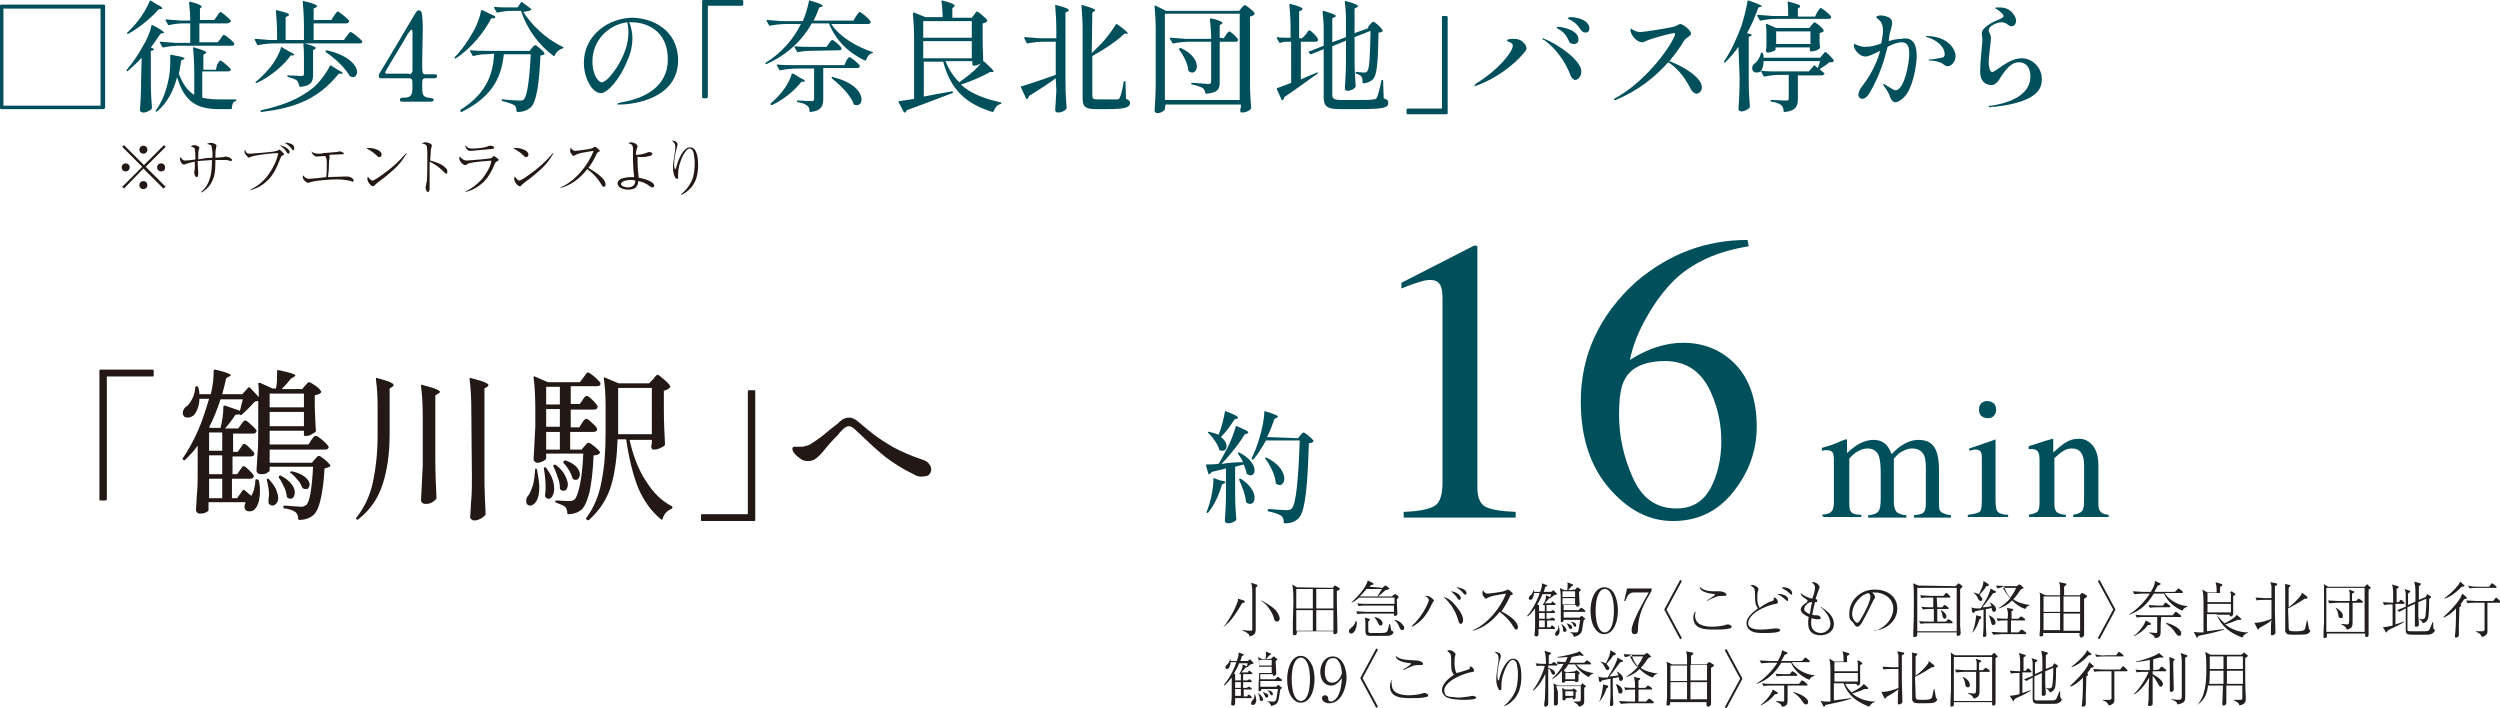 <?xml version="1.0" encoding="utf-8"?>
<!-- Generator: Adobe Illustrator 27.4.0, SVG Export Plug-In . SVG Version: 6.00 Build 0)  -->
<svg version="1.1" id="Layer_2" xmlns="http://www.w3.org/2000/svg" xmlns:xlink="http://www.w3.org/1999/xlink" x="0px" y="0px"
	 viewBox="0 0 437.6 123.9" style="enable-background:new 0 0 437.6 123.9;" xml:space="preserve">
<style type="text/css">
	.st0{fill:#00505C;}
	.st1{fill:#231F20;}
	.st2{fill:#231815;}
</style>
<g>
	<path class="st0" d="M18.1,19.1h-18c0,0-0.1-0.1-0.1-0.2V1c0-0.1,0.1-0.2,0.2-0.2h18c0.1,0,0.2,0.1,0.2,0.2v17.9
		C18.3,19,18.2,19.1,18.1,19.1L18.1,19.1z M0.6,18.5h17v-17h-17C0.6,1.5,0.6,18.5,0.6,18.5z"/>
	<path class="st0" d="M24.8,10.1c-0.7,0.8-1.6,1.6-2.4,2.3c-0.1,0.1-0.2,0.1-0.2,0l0,0c-0.1-0.1-0.1-0.1,0-0.2c1-1.2,2-2.6,2.8-4.1
		c0.7-1.1,1.3-2.5,1.5-3.6c0-0.1,0.1-0.2,0.2-0.1c1.6,0.8,2,1.2,2,1.3c0,0.1-0.1,0.1-0.2,0.1l-0.4,0.1c-0.5,0.7-1,1.5-1.7,2.4
		l0.4,0.2c0.1,0,0.2,0.1,0.1,0.2c-0.1,0.1-0.2,0.2-0.5,0.2v5.2c0,2.5,0.1,3.3,0.2,4.8c0,0.1,0,0.1-0.1,0.2c-0.2,0.2-0.8,0.6-1.4,0.6
		c-0.3,0-0.6-0.2-0.6-0.4c0.1-1.8,0.2-2.8,0.2-5.5L24.8,10.1L24.8,10.1z M26.4,0.1l1.1,0.7c0.7,0.3,0.9,0.5,0.9,0.7
		c0,0.1-0.1,0.1-0.2,0.1h-0.4c-1.2,1.4-3.2,3.1-5.3,4.3c-0.1,0.1-0.2,0-0.2,0c-0.1-0.1-0.1-0.2,0-0.2c0.6-0.6,1.3-1.3,1.9-2.1
		c0.8-1,1.6-2.4,2-3.4C26.2,0.1,26.3,0.1,26.4,0.1L26.4,0.1z M38,11.3c0.2-0.3,0.4-0.7,0.6-0.7c0.2,0,1.5,1.1,1.8,1.5
		c0,0.1,0,0.1,0,0.2c-0.1,0.1-0.3,0.2-0.5,0.2h-4.5v4.6c0.9,0.2,1.9,0.3,3.1,0.3h2.7c0.1,0,0.2,0,0.2,0.1s0,0.1-0.2,0.2
		c-0.4,0.1-0.6,0.6-0.6,1.2c0,0.1-0.1,0.2-0.2,0.2h-2c-3.9,0-6.1-1.2-7.4-5.6c-0.6,2.3-1.7,4.5-3.5,6c-0.1,0.1-0.1,0.1-0.2,0
		s-0.1-0.1,0-0.2c1.1-1.5,1.8-3.4,2.2-5.4c0.2-0.9,0.3-2.1,0.3-3.1c0-0.4,0-0.8,0-1.1c0-0.1,0.1-0.2,0.2-0.1
		c1.8,0.3,2.3,0.5,2.3,0.6s-0.1,0.1-0.2,0.2l-0.4,0.2c-0.1,0.7-0.2,1.5-0.4,2.3c0.7,1.8,1.5,3,2.7,3.7v-4.1c0-1.4-0.1-3-0.2-4.1
		c0-0.1,0-0.2,0.2-0.1c1.7,0.5,2.1,0.7,2.1,0.9c0,0.1-0.1,0.1-0.2,0.2l-0.3,0.2v2.6h2.2L38,11.3L38,11.3z M38.6,6.8
		c0.2-0.3,0.4-0.7,0.6-0.7c0.2,0,1.6,1.1,1.8,1.5c0,0.1,0,0.1,0,0.2C40.9,8,40.8,8,40.5,8h-8.9c-1.1,0-2,0.1-3,0.3
		c-0.1,0-0.2,0-0.2-0.1L28,7.5c-0.1-0.1,0-0.2,0.1-0.2c0.9,0.1,1.7,0.1,2.6,0.2h2.6V4.1H32c-0.8,0-1.6,0.1-2.4,0.3
		c-0.1,0-0.2,0-0.2-0.1L29,3.6c-0.1-0.1,0-0.2,0.1-0.2c0.9,0.1,1.7,0.1,2.6,0.2h1.6c0-1-0.1-2.2-0.2-3.1c0-0.1,0-0.2,0.2-0.2
		c1.6,0.4,2,0.7,2,0.9c0,0.1-0.1,0.1-0.2,0.2L35,1.5v2h2.5L38,2.8c0.2-0.3,0.4-0.7,0.6-0.7c0.2,0,1.5,1.1,1.8,1.5c0,0.1,0,0.1,0,0.2
		C40.1,4,40,4.1,39.7,4.1h-4.8v3.3h3.2L38.6,6.8L38.6,6.8z"/>
	<path class="st0" d="M58.5,2.7C58.7,2.4,59,2,59.1,2c0.2,0,1.7,1.2,2,1.6c0,0.1,0,0.1,0,0.2C61,4,60.8,4.1,60.6,4.1h-5.7V7h5.3
		l0.5-0.7c0.3-0.4,0.5-0.7,0.7-0.7s1.7,1.2,2,1.6c0,0.1,0,0.1,0,0.2c-0.1,0.2-0.3,0.2-0.5,0.2H48.2c-1.1,0-2,0.1-3,0.3
		c-0.1,0-0.2,0-0.2-0.1L44.6,7c-0.1-0.1,0-0.2,0.2-0.2c0.8,0.1,1.6,0.1,2.4,0.2h1.3V6c0-1.3-0.1-3-0.2-4.1c0-0.1,0-0.2,0.2-0.1
		c1.7,0.4,2.1,0.6,2.1,0.8c0,0.1-0.1,0.1-0.2,0.2L50,3v4h3.2V4.4c0-1.3-0.1-3-0.2-4.1c0-0.1,0-0.2,0.2-0.1c1.8,0.4,2.3,0.7,2.3,0.9
		c0,0.1-0.1,0.1-0.2,0.2l-0.4,0.2v2H58L58.5,2.7L58.5,2.7z M49.4,8.3L50.6,9c0.7,0.3,0.9,0.5,0.9,0.6s-0.1,0.1-0.2,0.1h-0.4
		c-1.2,1.7-3.4,3.6-5.9,4.8c-0.1,0-0.2,0-0.2,0l0,0c-0.1-0.1-0.1-0.2,0-0.2c0.9-0.7,1.7-1.6,2.5-2.5c0.8-1,1.6-2.4,1.9-3.5
		C49.2,8.2,49.3,8.2,49.4,8.3L49.4,8.3z M58,11.5l1.1,0.7c0.6,0.3,0.9,0.5,0.9,0.6s-0.1,0.1-0.3,0.1h-0.4c-3.7,4.6-7.9,6-13.5,6.7
		c-0.1,0-0.2,0-0.2-0.1l0,0c0-0.1,0-0.2,0.1-0.2c3.6-0.8,6.7-1.9,9.3-4.1c1-0.9,2.2-2.5,2.7-3.6C57.9,11.4,57.9,11.4,58,11.5
		L58,11.5z M53.2,10.3c0-0.8,0-1.8-0.1-2.5c0-0.1,0-0.2,0.2-0.2c1.6,0.4,2,0.7,2,0.8s-0.1,0.1-0.2,0.2l-0.3,0.2V13
		c0,1.2-0.2,2-2.2,2.2c-0.1,0-0.2,0-0.2-0.1c-0.1-0.4-0.2-0.7-0.4-1c-0.3-0.2-0.7-0.4-1.5-0.6c-0.1,0-0.2-0.1-0.2-0.2
		s0.1-0.2,0.2-0.1c0.5,0,2,0.1,2.3,0.1s0.4-0.1,0.4-0.4V10.3L53.2,10.3z M57,8.9c0.1-0.1,0.1-0.1,0.2-0.1c4,0.9,5.3,2.8,5.3,3.8
		c0,0.5-0.3,0.9-0.7,0.9c-0.1,0-0.3,0-0.4-0.1c-0.1,0-0.1-0.1-0.2-0.1c-0.8-1.5-2.7-3.2-4.2-4.2C57,9,57,8.9,57,8.9z"/>
	<path class="st0" d="M84.5,1.8l1.2,0.6c0.7,0.3,1,0.4,1,0.6c0,0.1-0.1,0.1-0.2,0.2H86c-1.2,2.3-3.4,5.2-6.2,7c-0.1,0.1-0.2,0-0.2,0
		s-0.1-0.2,0-0.2c1.2-1.2,2.3-2.8,3.2-4.4C83.5,4.4,84,3,84.2,1.9C84.3,1.8,84.4,1.7,84.5,1.8L84.5,1.8z M85.1,9.5
		c-0.8,0-1.5,0.1-2.2,0.3c-0.1,0-0.2,0-0.2-0.1L82.3,9c-0.1-0.1,0-0.2,0.1-0.2c0.8,0.1,1.7,0.1,2.6,0.1h7.7l0.4-0.5
		c0.2-0.2,0.4-0.5,0.6-0.5s1.4,1,1.6,1.4c0,0.1,0,0.1,0,0.2c-0.2,0.1-0.4,0.2-0.7,0.2c-0.2,4.9-0.7,8.2-1.7,9.1
		c-0.6,0.5-1.3,0.8-2.3,0.8c-0.1,0-0.2-0.1-0.2-0.2c0-0.4-0.1-0.8-0.4-1s-1.2-0.5-2-0.7c-0.1,0-0.2-0.1-0.2-0.2l0,0
		c0-0.1,0.1-0.2,0.2-0.1c1,0.1,2.4,0.2,2.9,0.2c0.4,0,0.6,0,0.8-0.2c0.6-0.6,1-3.7,1.2-7.9h-4.7c-0.4,3.4-1.5,7.2-7.4,10.1
		c-0.1,0-0.2,0-0.2-0.1v-0.1c-0.1-0.1,0-0.2,0.2-0.3c4.8-3.1,5.5-6.7,5.7-9.7L85.1,9.5L85.1,9.5z M98.5,8.2c0.1,0,0.2,0.1,0.1,0.2
		s-0.1,0.1-0.2,0.1c-0.6,0.2-1.1,0.7-1.3,1.2c0,0.1-0.1,0.1-0.2,0.1c-2.6-1.9-4.7-4.8-5.7-7.9h-1.5c-0.9,0-1.7,0.1-2.6,0.3
		c-0.1,0-0.2,0-0.2-0.1l-0.4-0.7c-0.1-0.1,0-0.2,0.1-0.2c0.8,0.1,1.7,0.1,2.6,0.1h1.4l0.6-0.9c0.1-0.1,0.2-0.1,0.2,0l1.5,1.1
		C93,1.6,93,1.6,93,1.7c-0.2,0.2-0.8,0.3-1.4,0.4C93,4.3,95.5,6.8,98.5,8.2L98.5,8.2z"/>
	<path class="st0" d="M118.7,10.5c0,6.7-7.6,7.8-10.3,7.8c-0.2,0-0.4,0-0.4-0.1s0.5-0.2,0.8-0.3c4.3-0.7,8.1-2.9,8.1-7.5
		c0-5.1-3.8-6.5-6.3-6.5c-0.2,0-0.3,0-0.5,0c0.4,0.7,0.6,2,0.6,2.8c0,1-0.2,2.4-0.8,3.7c-1.5,3.8-3.7,5.9-4.7,5.9
		c-1.6,0-3-2.7-3-5.3c0-4.9,4.4-7.9,8.6-7.9C114.1,3.2,118.6,5.1,118.7,10.5L118.7,10.5z M109.8,3.9c-3.3,0.4-6.1,3.2-6.1,6.8
		c0,2.7,1.2,3.7,1.6,3.7c0.8,0,1.9-1.5,2.6-2.5c1.5-2.4,2.1-4.3,2.1-6.3C110,4.9,109.9,4.4,109.8,3.9z"/>
	<path class="st0" d="M123.7,17.2h-0.6c-0.1,0-0.2-0.1-0.2-0.2V0.2c0-0.1,0.1-0.2,0.2-0.2h6.8c0.1,0,0.2,0.1,0.2,0.2v0.6
		c0,0.1-0.1,0.2-0.2,0.2h-6v16C123.8,17.1,123.8,17.2,123.7,17.2z"/>
	<path class="st0" d="M149.8,2.9c0.3-0.4,0.5-0.8,0.7-0.8s1.7,1.2,1.9,1.7c0,0.1,0,0.1,0,0.2c-0.1,0.1-0.2,0.2-0.5,0.2h-6.4
		c1.5,2.3,4.5,4,7.2,4.9c0.1,0,0.1,0.1,0.1,0.1c0,0.1-0.1,0.1-0.1,0.1c-0.5,0.1-0.9,0.6-1.1,1.2c0,0.1-0.1,0.1-0.2,0.1
		c-2.8-1.3-5.1-3.5-6.3-6.5h-3c-1.6,2.8-4.1,5.4-7.9,7.1c-0.1,0-0.2,0-0.2,0V11c2.9-1.8,4.9-4.2,6.2-6.8h-2.4c-1.1,0-2,0.1-3,0.3
		c-0.1,0-0.2,0-0.2-0.1l-0.4-0.7c-0.1-0.1,0-0.2,0.1-0.2c0.9,0.1,1.7,0.1,2.6,0.2h3.6c0.5-1,0.9-2.5,1.1-3.5c0-0.1,0.1-0.2,0.2-0.1
		c1.8,0.5,2.2,0.8,2.2,0.9s-0.1,0.1-0.2,0.2l-0.4,0.1c-0.3,0.8-0.6,1.6-1,2.3h7L149.8,2.9L149.8,2.9z M138.9,12.9l1.1,0.7
		c0.7,0.3,0.9,0.5,0.9,0.6s-0.1,0.1-0.2,0.1h-0.4c-1.1,1.4-3,3.1-5.2,4.1c-0.1,0-0.2,0-0.2-0.1s-0.1-0.2,0-0.2
		c0.6-0.5,1.2-1.1,1.7-1.7c0.9-1,1.7-2.4,2-3.5C138.7,12.9,138.8,12.9,138.9,12.9L138.9,12.9z M148.1,10.7c0.2-0.3,0.4-0.7,0.6-0.7
		c0.2,0,1.6,1.1,1.8,1.5c0,0.1,0,0.1,0,0.2c-0.1,0.1-0.2,0.2-0.5,0.2h-5.9v5.4c0,1.2-0.3,2.1-2.2,2.3c-0.1,0-0.2,0-0.2-0.1
		c0-0.4-0.1-0.8-0.4-1c-0.3-0.2-0.7-0.5-1.6-0.6c-0.1,0-0.2-0.1-0.2-0.2s0.1-0.2,0.2-0.1c0.5,0,2,0.1,2.4,0.1c0.3,0,0.4-0.1,0.4-0.4
		V12h-2.9c-1.1,0-2,0.1-3,0.3c-0.1,0-0.2,0-0.2-0.1l-0.4-0.7c-0.1-0.1,0-0.2,0.1-0.2c0.9,0.1,1.7,0.1,2.6,0.1h9.1L148.1,10.7
		L148.1,10.7z M141.8,8.9c-0.8,0-1.4,0.1-2.1,0.2c-0.1,0-0.2,0-0.2-0.1l-0.4-0.7c-0.1-0.1,0-0.2,0.1-0.2c0.9,0.1,1.7,0.1,2.6,0.1
		h2.9l0.4-0.6c0.2-0.3,0.4-0.6,0.6-0.6c0.2,0,1.4,1,1.6,1.4c0,0.1,0,0.1,0,0.2c-0.1,0.2-0.2,0.2-0.5,0.2L141.8,8.9L141.8,8.9z
		 M145.6,13.5c0,0,0.1-0.1,0.2,0c3.7,0.9,5,2.7,5,3.9c0,0.6-0.3,1-0.8,1c-0.2,0-0.3,0-0.5-0.1c-0.1,0-0.1-0.1-0.1-0.2
		c-0.6-1.5-2.3-3.2-3.7-4.3C145.6,13.7,145.5,13.6,145.6,13.5L145.6,13.5z"/>
	<path class="st0" d="M175.1,17.9c0.1,0,0.2,0.1,0.2,0.1c0,0.1-0.1,0.1-0.1,0.2c-0.6,0.1-1,0.6-1.3,1.3c0,0.1-0.1,0.1-0.2,0.1
		c-4.5-1.4-7.3-3.8-8.6-8.8h-3.4v6.1c1.5-0.3,3.2-0.6,4.9-0.9c0.1,0,0.2,0,0.2,0.1l0,0c0,0.1,0,0.2-0.1,0.2c-1.9,0.7-4.4,1.7-8,3
		c-0.1,0.2-0.2,0.4-0.3,0.4s-0.2,0-0.2-0.1l-0.9-1.7c-0.1-0.1,0-0.2,0.1-0.2c0.6-0.1,1.6-0.2,2.6-0.4V6.5c0-1.3-0.1-2.9-0.2-4.1
		c0-0.1,0-0.2,0.2-0.2l2,0.8h3c0-0.9-0.1-2-0.2-2.8c0-0.1,0.1-0.2,0.2-0.1c1.6,0.4,2.1,0.7,2.1,0.9c0,0.1-0.1,0.1-0.1,0.2l-0.3,0.2
		v1.7h3.4l0.4-0.5c0.2-0.3,0.4-0.6,0.5-0.6c0.2,0,1.5,1.1,1.8,1.5c0,0.1,0,0.1,0,0.2c-0.1,0.2-0.4,0.3-0.8,0.4v2.3
		c0,2.3,0.1,3.1,0.1,4.4c0-0.1,0.1-0.1,0.2,0c1.2,1.1,1.6,1.5,1.6,1.7c0,0.1-0.1,0.1-0.2,0.1h-0.4c-1.2,0.7-3.2,1.6-5.1,2.2
		C169.9,16.4,172.4,17.3,175.1,17.9L175.1,17.9z M161.6,3.7v2.9h8.5V3.7H161.6z M161.6,10.2h8.5v-3h-8.5V10.2z M169,13.6
		c0.9-0.7,2-1.6,2.7-2.5c-0.3,0.2-0.9,0.4-1.2,0.4h-0.1c-0.1,0-0.2-0.1-0.2-0.2v-0.6h-4.7c0.6,1.5,1.4,2.7,2.4,3.7
		C168.2,14.2,168.6,13.9,169,13.6L169,13.6z"/>
	<path class="st0" d="M184.8,13.7c-1.1,0.8-2.7,1.9-4.7,3.1c0,0.2-0.1,0.4-0.3,0.5c-0.1,0.1-0.2,0-0.2-0.1l-0.9-1.9
		c0-0.1,0-0.2,0.1-0.2c1.1-0.3,3.5-1.1,6-2V7.3h-1.9c-1.1,0-2,0.1-3,0.3c-0.1,0-0.2,0-0.2-0.1l-0.4-0.8c-0.1-0.1,0-0.2,0.1-0.2
		c0.9,0.1,1.7,0.1,2.6,0.2h2.9V5.1c0-1.3-0.1-3-0.2-4.1c0-0.1,0-0.2,0.2-0.1c1.7,0.4,2.2,0.7,2.2,0.9c0,0.1-0.1,0.1-0.2,0.2
		l-0.4,0.2V14c0,2.5,0.1,3.3,0.2,4.9c0,0.1,0,0.1-0.1,0.2c-0.2,0.3-0.8,0.6-1.4,0.6c-0.3,0-0.5-0.2-0.5-0.4c0.1-1.2,0.1-1.8,0.2-3.5
		L184.8,13.7L184.8,13.7z M191.1,9.3c0.6-0.6,1.2-1.2,1.8-1.8c0.9-1,1.8-2.2,2.4-3.2c0.1-0.1,0.1-0.1,0.2-0.1c1.4,1,1.9,1.5,1.9,1.6
		s-0.1,0.1-0.2,0.1h-0.4c-1.2,1.2-3.4,2.7-5.6,3.9v6.9c0,0.5,0.1,0.7,0.9,0.7h1.8c0.8,0,1.4,0,1.7,0c0.2,0,0.3-0.1,0.4-0.3
		c0.2-0.3,0.5-1.6,0.7-2.8c0-0.1,0.1-0.1,0.2-0.1s0.1,0,0.1,0.2l0.1,2.9c0.5,0.2,0.7,0.4,0.7,0.7c0,0.8-0.8,1.1-4,1.1h-2
		c-1.8,0-2.3-0.4-2.3-1.9V5.1c0-1.3-0.1-3-0.2-4.1c0-0.1,0-0.2,0.2-0.1c1.7,0.5,2.2,0.7,2.2,0.9c0,0.1-0.1,0.1-0.2,0.2l-0.3,0.2
		L191.1,9.3L191.1,9.3z"/>
	<path class="st0" d="M203.9,19.1c0,0.2-0.6,0.7-1.3,0.7c-0.3,0-0.5-0.2-0.5-0.4c0.1-1.8,0.2-2.8,0.2-5.5V5.2c0-1.3-0.1-2.9-0.2-4.1
		c0-0.1,0.1-0.2,0.2-0.1l1.8,0.9h12.8l0.4-0.5c0.2-0.2,0.4-0.5,0.6-0.5c0.2,0,1.5,1,1.7,1.4c0,0.1,0,0.1,0,0.2
		c-0.2,0.2-0.4,0.3-0.8,0.4v11.2c0,2.5,0.1,3.3,0.2,4.8c0,0.1,0,0.1-0.1,0.2c-0.2,0.3-0.9,0.6-1.5,0.6c-0.2,0-0.3-0.1-0.3-0.3
		c0-0.1,0-0.1,0-0.2s0-0.2,0.1-0.4v-0.5H204L203.9,19.1L203.9,19.1z M203.9,17.5H217V2.4h-13.1V17.5L203.9,17.5z M214.2,6.7l0.4-0.6
		c0.2-0.3,0.4-0.6,0.6-0.6c0.2,0,1.3,1,1.5,1.4c0,0.1,0,0.1,0,0.2c-0.1,0.2-0.2,0.2-0.5,0.2h-2.7v7c0,1.2-0.2,1.9-2.3,2.1
		c-0.1,0-0.2,0-0.2-0.1c-0.1-0.4-0.2-0.7-0.5-0.9s-0.9-0.4-1.8-0.6c-0.1,0-0.2-0.1-0.2-0.2c0-0.1,0.1-0.1,0.2-0.1
		c0.6,0,2.4,0.2,2.8,0.2s0.5-0.1,0.5-0.5V7.3h-3.6c-1.1,0-2,0.1-3,0.3c-0.1,0-0.2,0-0.2-0.1l-0.4-0.7c-0.1-0.1,0-0.2,0.1-0.2
		c0.9,0.1,1.7,0.1,2.6,0.2h4.5c0-1.1-0.1-2.4-0.2-3.4c0-0.1,0.1-0.2,0.2-0.2c1.6,0.4,2,0.7,2,0.8c0,0.1-0.1,0.1-0.2,0.2l-0.3,0.2
		v2.2L214.2,6.7L214.2,6.7z M206.5,8.4L206.5,8.4c0.1,0,0.2,0,0.2,0c2.1,1,2.8,2.3,2.8,3.2c0,0.7-0.4,1.1-0.8,1.1
		c-0.2,0-0.4-0.1-0.6-0.2c-0.1-0.1-0.1-0.1-0.1-0.2c-0.1-1.2-0.9-2.7-1.6-3.6C206.4,8.5,206.5,8.4,206.5,8.4L206.5,8.4z"/>
	<path class="st0" d="M228.6,6c0.2-0.3,0.4-0.7,0.6-0.7c0.2,0,1.4,1.1,1.5,1.6c0,0.1,0,0.1,0,0.2c-0.1,0.2-0.3,0.2-0.5,0.2h-2.5v6.6
		c0.9-0.4,1.8-0.8,2.8-1.2c0.1,0,0.2,0,0.2,0c0,0.1,0,0.1-0.1,0.2c-1.4,1-3.3,2.4-5.8,4.1c0,0.2-0.1,0.4-0.3,0.5
		c-0.1,0.1-0.2,0.1-0.2-0.1l-0.8-1.8c0-0.1,0-0.2,0.1-0.2c0.6-0.2,1.4-0.5,2.4-0.9V7.3h-0.8c-0.4,0-0.8,0.1-1.1,0.2
		c-0.1,0-0.2,0-0.2-0.1l-0.4-0.7c-0.1-0.1,0-0.2,0.1-0.2c0.5,0.1,1,0.1,1.5,0.1h0.8V4.9c0-1.3-0.1-3-0.2-4.1c0-0.1,0-0.2,0.2-0.1
		c1.7,0.4,2.1,0.7,2.1,0.9c0,0.1-0.1,0.1-0.2,0.2L227.4,2v4.7h0.5L228.6,6L228.6,6z M239.4,4.8l0.4-0.5c0.2-0.2,0.4-0.5,0.6-0.5
		c0.2,0,1.4,1,1.6,1.5c0,0.1,0,0.1,0,0.2c-0.1,0.1-0.4,0.2-0.7,0.2c-0.1,5.6-0.3,7.5-1,8.2c-0.4,0.4-1,0.6-1.6,0.7
		c-0.1,0-0.2-0.1-0.2-0.2c0-0.4,0-0.8-0.2-1c-0.1-0.2-0.5-0.4-0.9-0.5c-0.1,0-0.1-0.1-0.1-0.2c0-0.1,0.1-0.2,0.2-0.1
		c0.4,0,0.9,0.1,1.2,0.1s0.4,0,0.6-0.2c0.4-0.4,0.5-2.3,0.6-7.1l-2.8,1.1v3.7c0,2.5,0.1,3.3,0.2,4.9c0,0.1,0,0.1-0.1,0.2
		c-0.2,0.3-0.8,0.6-1.3,0.6c-0.3,0-0.5-0.2-0.5-0.4c0.1-1.8,0.2-2.7,0.2-5.4v-3l-2.4,1v8.5c0,0.6,0.3,0.9,1.5,0.9h3
		c1.3,0,2.3,0,2.7-0.1c0.3,0,0.5-0.1,0.6-0.3c0.2-0.4,0.5-1.5,0.8-3c0-0.1,0.1-0.1,0.2-0.1s0.1,0,0.1,0.2l0.1,3
		c0.6,0.2,0.8,0.4,0.8,0.8c0,0.9-0.9,1.1-5.4,1.1h-3c-2.2,0-2.9-0.4-2.9-2V8.6l-2.2,0.9c-0.1,0-0.2,0-0.2-0.1l-0.2-0.2
		c-0.1-0.1,0-0.2,0.1-0.2l2.5-1V5c0-0.9-0.1-2.1-0.2-2.9c0-0.1,0.1-0.2,0.2-0.2c1.6,0.5,2.1,0.7,2.1,0.9c0,0.1-0.1,0.2-0.2,0.2
		l-0.4,0.2v4.2l2.4-0.9V3.3c0-1-0.1-2.1-0.2-3c0-0.1,0.1-0.2,0.2-0.1c1.6,0.4,2.1,0.7,2.1,0.9c0,0.1-0.1,0.1-0.2,0.2l-0.4,0.2v4.3
		l2.5-0.9L239.4,4.8L239.4,4.8z"/>
	<path class="st0" d="M252.6,2.8h0.6c0.1,0,0.2,0.1,0.2,0.2v16.8c0,0.1-0.1,0.2-0.2,0.2h-6.8c-0.1,0-0.2-0.1-0.2-0.2v-0.6
		c0-0.1,0.1-0.2,0.2-0.2h6V3C252.4,2.8,252.5,2.8,252.6,2.8L252.6,2.8z"/>
	<path class="st0" d="M258.1,15c0-0.1,0.1-0.2,0.3-0.4c3.8-2.3,6.4-5.5,6.4-6.6c0-0.3-0.2-0.5-0.5-0.6s-0.5-0.2-0.5-0.3
		c0-0.3,0.8-0.3,1.2-0.3c0.5,0,1.1,0.1,1.5,0.5c0.5,0.4,0.7,0.8,0.7,1.2c0,0.2-0.2,0.5-0.4,0.7c-1.8,2.2-5,4.6-8.4,5.8
		c-0.1,0-0.2,0.1-0.3,0.1S258.1,15.1,258.1,15L258.1,15z M274.8,12.9c-0.8-1.9-2.1-4.1-4.5-5.9c-0.2,0-0.3-0.1-0.3-0.2
		s0-0.1,0.1-0.1s0.1,0,0.2,0.1c2.4,0.9,6.5,3.8,6.5,5.7c0,0.9-0.6,1.5-1.1,1.5C275.3,13.9,275,13.6,274.8,12.9L274.8,12.9z
		 M274.6,7.1c-0.4-0.8-0.8-1.4-1.6-1.9c-0.3-0.2-0.5-0.2-0.5-0.4c0-0.1,0.1-0.1,0.3-0.1c0.5,0,3.5,0.5,3.5,2.2
		c0,0.6-0.4,0.8-0.8,0.8S274.7,7.6,274.6,7.1L274.6,7.1z M276.7,5.2c-0.5-0.7-0.8-1.1-1.6-1.6c-0.3-0.2-0.7-0.3-0.7-0.4
		c0-0.1,0.3-0.2,0.6-0.2c0.8,0,3.2,0.4,3.2,2c0,0.6-0.4,0.7-0.7,0.7S276.9,5.5,276.7,5.2L276.7,5.2z"/>
	<path class="st0" d="M297.9,15.3c0,0.6-0.5,1.1-0.9,1.1s-0.9-0.4-1.2-1.1c-1-1.9-2.3-3.5-3.8-4.4c-2.3,2.6-5.3,5-9.2,6.6
		c-0.1,0-0.1,0-0.2,0s-0.1,0-0.1-0.1s0.1-0.1,0.2-0.2c4.9-2.6,9.5-8.5,10.5-11.1c0-0.1,0-0.2,0-0.2c0-0.1-0.1-0.1-0.2-0.1
		c-0.5,0-3.8,0.9-4.7,1.3c-0.3,0.1-0.5,0.3-0.8,0.3c-1.2,0-2.1-1.5-2.1-2.1c0-0.2,0.1-0.3,0.1-0.3c0.1,0,0.2,0.2,0.7,0.4
		c0.2,0.1,0.5,0.2,1,0.2c0.6,0,4.9-0.7,5.7-0.9c0.5-0.1,1-0.5,1.2-0.5c0.5,0,1.9,1.1,1.9,1.7c0,0.4-0.9,0.7-1.2,1.2
		c-0.7,1.2-1.6,2.4-2.6,3.6C294.4,11.5,297.9,13.5,297.9,15.3L297.9,15.3z"/>
	<path class="st0" d="M304.3,8.2c-0.7,1-1.5,1.9-2.3,2.7c-0.1,0.1-0.1,0.1-0.2,0l0,0c-0.1-0.1-0.1-0.1,0-0.2c1.1-1.6,2.1-3.7,3-6.1
		c0.4-1.2,0.9-3.2,1.1-4.4c0-0.1,0.1-0.2,0.2-0.1c1.8,0.6,2.3,0.9,2.3,1s-0.1,0.1-0.2,0.1l-0.4,0.1c-0.6,1.6-1.2,3.1-2,4.5l0.7,0.2
		c0.1,0,0.1,0.1,0.1,0.2c-0.1,0.1-0.2,0.2-0.5,0.2v7.5c0,2.5,0.1,3.3,0.2,4.8c0,0.1,0,0.1-0.1,0.2c-0.2,0.2-0.8,0.6-1.4,0.6
		c-0.3,0-0.5-0.2-0.5-0.4c0.1-1.8,0.2-2.8,0.2-5.5L304.3,8.2L304.3,8.2z M318.6,10.7h-9.9c0,0.8-0.2,1.4-0.5,1.8
		c-0.2,0.1-0.4,0.2-0.7,0.2c-0.3,0-0.6-0.1-0.7-0.4c-0.1-0.1-0.1-0.2-0.1-0.4c0-0.3,0.2-0.7,0.6-0.9c0.3-0.3,0.8-1,0.9-1.6
		c0-0.1,0.1-0.2,0.2-0.2s0.1,0.1,0.2,0.2c0.1,0.2,0.1,0.5,0.1,0.7h9.9l0.4-0.5c0.2-0.2,0.4-0.5,0.5-0.5c0.2,0,1.3,1.1,1.5,1.5
		c0,0.1,0,0.1-0.1,0.2c-0.1,0.1-0.4,0.1-0.7,0.1c-0.4,0.4-1.2,0.9-1.7,1.2c0.2,0.2,0.5,0.4,0.8,0.7c0.1,0.1,0.1,0.1,0,0.2
		c-0.1,0.1-0.3,0.2-0.5,0.2h-4.1v4.1c0,1.2-0.3,2.1-2.3,2.3c-0.1,0-0.2,0-0.2-0.1c0-0.4-0.1-0.8-0.4-1.1c-0.3-0.2-0.8-0.5-1.7-0.6
		c-0.1,0-0.2-0.1-0.2-0.2s0.1-0.1,0.2-0.1c0.5,0,2.1,0.1,2.5,0.1s0.5-0.1,0.5-0.4v-4.1h-1.5c-0.9,0-1.8,0.1-2.7,0.3
		c-0.1,0-0.2,0-0.2-0.1l-0.4-0.7c-0.1-0.1,0-0.2,0.1-0.2c0.9,0.1,1.7,0.1,2.6,0.1h5.6l0.9-1c0.1-0.1,0.1-0.1,0.2,0l0.5,0.4
		L318.6,10.7L318.6,10.7z M318.1,2.1c0.2-0.3,0.5-0.7,0.6-0.7c0.2,0,1.6,1.1,1.8,1.5c0,0.1,0,0.1,0,0.2c-0.1,0.2-0.3,0.2-0.5,0.2
		h-8.8c-1.1,0-2,0.1-3,0.3c-0.1,0-0.2,0-0.2-0.1l-0.4-0.7c-0.1-0.1,0-0.2,0.1-0.2c0.9,0.1,1.7,0.1,2.6,0.2h2.7c0-0.8,0-1.7-0.1-2.4
		c0-0.1,0-0.2,0.2-0.1c1.6,0.4,2,0.6,2,0.8c0,0.1-0.1,0.1-0.1,0.2l-0.3,0.2v1.4h3L318.1,2.1L318.1,2.1z M316.7,4.9l0.4-0.5
		c0.2-0.2,0.4-0.5,0.5-0.5c0.2,0,1.4,0.9,1.6,1.4c0,0.1,0,0.1,0,0.2c-0.1,0.1-0.4,0.2-0.7,0.3v0.9c0,0.8,0,1.2,0.1,1.6
		c0,0.1,0,0.1-0.1,0.2c-0.2,0.2-0.9,0.5-1.4,0.5H317c-0.1,0-0.2-0.1-0.2-0.2V8.3h-6v0.4c0,0.1-0.7,0.5-1.4,0.5
		c-0.2,0-0.3-0.2-0.3-0.4c0.1-0.4,0.1-0.6,0.1-1.3V6.7c0-0.8,0-1.7-0.1-2.4c0-0.1,0-0.2,0.2-0.1l1.6,0.7L316.7,4.9L316.7,4.9z
		 M310.9,7.7h6V5.5h-6V7.7z"/>
	<path class="st0" d="M335.5,9.8c0,1.4-0.6,5.6-2.2,7.2c-0.5,0.5-1.1,0.9-1.5,0.9c-0.5,0-0.8-0.5-1-1c-0.1-0.4-0.4-1-1-1.8
		c-0.1-0.1-0.2-0.3-0.2-0.4c0,0,0,0,0.1,0s0.4,0.2,0.9,0.5s0.9,0.6,1.2,0.6c1.5,0,2.4-4.7,2.4-6.3c0-1.3-0.3-2.1-1.3-2.1
		c-0.8,0-1.8,0.4-2.5,0.8c-0.5,2.1-1.4,5.1-3.1,8c-0.4,0.7-0.9,1.1-1.3,1.1s-0.7-0.3-0.7-0.7c0-0.4,0.2-1,0.8-1.7
		c1.8-2.4,2.6-4.5,3-6c-1,0.5-2,1-2.6,1c-0.9,0-2-1.1-2-2c0-0.1,0-0.2,0.1-0.2s0.2,0.1,0.5,0.2c0.5,0.2,1,0.3,1.3,0.3
		c1.1,0,1.9-0.2,2.9-0.6c0.1-0.6,0.3-1.5,0.3-2.2c0-0.6-0.1-1.2-0.4-1.6c-0.4-0.5-0.8-0.7-0.8-0.8s0.3-0.3,0.8-0.3s1.2,0.2,1.5,0.4
		c0.4,0.2,0.5,0.6,0.5,0.9c0,0.5-0.2,1.1-0.4,1.8c-0.1,0.3-0.1,0.8-0.2,1.4c0.6-0.2,1.5-0.4,2.2-0.4C334.8,6.4,335.5,7.7,335.5,9.8z
		 M342.3,9.8c0,1.1-0.8,1.8-1.4,1.8c-0.3,0-0.5-0.2-0.8-0.4c-0.5-0.4-1.6-0.6-2.2-0.6c-0.2,0-0.3,0-0.3-0.1s0.1-0.1,0.3-0.1
		c0.2,0,1.1-0.1,1.4-0.2c0.8-0.1,1.1-0.2,1.1-0.7c0-1.4-1.6-2.6-3.1-3c-0.1,0-0.2-0.1-0.2-0.1c0-0.1,0.1-0.1,0.2-0.1
		C341.1,6.4,342.3,8.7,342.3,9.8z"/>
	<path class="st0" d="M348.1,18.7c0-0.2,0.2-0.2,0.5-0.2c4.4-0.7,6.8-2.5,6.8-5.1c0-1.5-0.7-2.5-2-2.5c-1.4,0-2.4,1.3-3.5,3.1
		c-0.3,0.5-0.9,0.9-1.2,0.9c-1.3,0-2.1-0.8-2.1-2.4s0.4-5,0.4-5.5s-0.1-0.7-0.1-1.1c0-0.6,0.4-1,1.1-1.5c1-0.8,2.7-1.1,2.7-1.6
		c0-0.3-0.7-0.9-1.2-1.2c-0.1-0.1-0.3-0.1-0.3-0.2s0.5-0.1,0.7-0.1c1.1,0,2.1,0.3,2.8,1.6c0.1,0.2,0.2,0.5,0.2,0.7
		c0,0.6-0.4,1-0.8,1c-0.6,0-0.8-0.7-1.7-0.7c-0.4,0-1,0.1-1.8,0.6c-0.3,0.2-0.5,0.6-0.5,0.8c0,0.4,0.4,0.7,0.4,1.4
		c0,0.6-0.4,3-0.4,4.3c0,0.6,0.2,1.6,0.6,1.6c0.7,0,2.8-2.4,5.2-2.4c1.9,0,3.5,1.7,3.5,3.6c0,1.4-0.3,4-8.3,4.9c-0.3,0-0.4,0-0.5,0
		C348.3,18.8,348.1,18.8,348.1,18.7L348.1,18.7z"/>
	<g>
		<g>
			<path class="st0" d="M76,13c0.1,0,0.5,0,0.5,0.3c0,0.4-0.3,0.4-0.5,0.4h-1.5c-0.6,0-0.6,0.3-0.6,1.3c0,1.3,0,2,1.1,2.1
				c0.7,0.1,0.9,0.1,0.9,0.4s-0.4,0.3-0.6,0.3h-4.8c-0.2,0-0.5,0-0.5-0.3c0-0.4,0.3-0.4,0.7-0.4c1.5,0,1.5-0.8,1.5-2.1
				c0-0.9,0-1.3-0.6-1.3h-4.8c-0.3,0-0.5,0-0.5-0.4c0-0.2,0-0.3,0.4-0.9c0.5-0.8,5.5-9.2,5.6-9.4c0.6-1,0.7-1.2,1-1.2
				c0.1,0,0.3,0.1,0.4,0.2C74,2.3,74,4.7,74,5.2c0,0.8-0.1,4.8-0.1,5.7c0,1.9,0,2.1,0.6,2.1H76z M71.6,13c0.3,0,0.5-0.2,0.6-0.5
				c0-0.2,0-2.5,0-3.8c0-0.3,0-3.1,0-3.2c0-0.1,0-0.3-0.2-0.3c-0.1,0-0.4,0.5-0.6,0.7c-0.4,0.8-4,6.6-4,6.8c0,0.1,0.1,0.2,0.4,0.2
				H71.6z"/>
		</g>
	</g>
</g>
<g>
	<path class="st0" d="M258.6,43.2c0,0.1,0,0.2,0,0.4v41.7c0,1.8,0.5,2.9,1.4,3.4c1,0.5,2.7,0.8,5.3,0.9v1h-19.6v-1
		c2.8-0.1,4.6-0.5,5.5-1.1s1.3-2,1.3-4.1v-32c0-1.1-0.1-2-0.4-2.5c-0.3-0.6-0.9-0.9-1.8-0.9c-0.6,0-1.4,0.2-2.3,0.5
		c-1,0.3-1.9,0.7-2.7,1v-1L258,43h0.4C258.5,43,258.6,43.1,258.6,43.2L258.6,43.2z"/>
	<path class="st0" d="M303.4,86.1c-2.7,3.4-6.2,5.1-10.6,5.1c-4.1,0-7.8-1.9-11.1-5.7s-5-8.9-5-15.2c0-8.1,3.2-15.1,9.7-21
		c5.8-4.9,12.2-7.3,19.5-7.3l0.2,1.1c-2.9,0.5-5.4,1.2-7.5,2.2s-4,2.2-5.6,3.8c-1.7,1.7-3.3,3.8-4.7,6.3c-1.5,2.6-2.5,5.1-3,7.6
		c1.4-0.9,2.7-1.5,3.7-1.9c1.9-0.7,3.7-1.1,5.6-1.1c3.7,0,6.8,1.3,9.2,3.8c2.4,2.5,3.7,6.2,3.7,10.9
		C307.5,78.9,306.1,82.7,303.4,86.1L303.4,86.1z M299.7,69.2c-1.6-4-4.4-6-8.2-6c-3.6,0-6,1.1-7.1,3.2c-0.7,1.2-1,3.3-1,6.2
		c0,3.8,0.8,7.4,2.4,11s4.1,5.4,7.6,5.4c2.8,0,4.7-1.2,6-3.5c1.2-2.3,1.9-5.1,1.9-8.2S300.7,71.6,299.7,69.2L299.7,69.2z"/>
</g>
<g>
	<path class="st0" d="M318.9,90.1c0.8-0.1,1.3-0.2,1.5-0.4c0.4-0.3,0.6-0.8,0.6-1.7v-7.5c0-0.7-0.1-1.2-0.3-1.4s-0.5-0.3-0.9-0.3
		c-0.2,0-0.4,0-0.5,0s-0.2,0.1-0.4,0.1v-0.5l1-0.3c0.4-0.1,1-0.3,1.9-0.7s1.3-0.5,1.4-0.5s0.1,0,0.1,0.1s0,0.1,0,0.3v2
		c1-0.9,1.8-1.5,2.5-1.8s1.4-0.5,2.1-0.5c1,0,1.8,0.3,2.4,1c0.3,0.4,0.6,0.9,0.8,1.5c0.7-0.7,1.3-1.3,1.9-1.6
		c0.9-0.6,1.9-0.9,2.8-0.9c1.6,0,2.6,0.6,3.1,1.9c0.3,0.7,0.5,1.8,0.5,3.4v6c0,0.7,0.1,1.2,0.5,1.4c0.3,0.2,0.9,0.4,1.6,0.5v0.4H335
		v-0.4c0.8-0.1,1.4-0.2,1.7-0.5s0.4-0.8,0.4-1.6v-6.3c0-0.9-0.1-1.6-0.3-2.1c-0.4-0.8-1.1-1.2-2.1-1.2c-0.6,0-1.2,0.2-1.9,0.6
		c-0.4,0.2-0.8,0.6-1.3,1.2v7.4c0,0.8,0.1,1.4,0.4,1.8s0.9,0.6,1.8,0.7v0.4H327v-0.4c0.9-0.1,1.5-0.3,1.8-0.7s0.4-1.1,0.4-2.4V83
		c0-1.5-0.1-2.5-0.3-3.1c-0.3-0.9-1-1.4-2-1.4c-0.6,0-1.2,0.2-1.7,0.5c-0.6,0.3-1.1,0.8-1.5,1.3v7.9c0,0.7,0.1,1.2,0.4,1.5
		s0.8,0.4,1.7,0.4v0.4h-6.6L318.9,90.1L318.9,90.1z"/>
	<path class="st0" d="M344.5,90.1c1-0.1,1.7-0.3,2-0.5s0.4-0.9,0.4-2.1v-6.9c0-0.6,0-1.1-0.1-1.3c-0.1-0.4-0.5-0.6-0.9-0.6
		c-0.1,0-0.2,0-0.3,0c-0.1,0-0.4,0.1-0.9,0.2v-0.4l0.6-0.2c1.7-0.6,2.9-1,3.5-1.2c0.3-0.1,0.5-0.2,0.5-0.2c0,0.1,0,0.1,0,0.2v10.4
		c0,1.1,0.1,1.8,0.4,2.1s0.9,0.5,1.8,0.5v0.4h-7.1L344.5,90.1L344.5,90.1z M346.8,70.6c0.3-0.3,0.6-0.4,1.1-0.4s0.8,0.2,1.1,0.4
		c0.3,0.3,0.4,0.7,0.4,1.1s-0.1,0.8-0.4,1.1s-0.6,0.4-1.1,0.4s-0.8-0.2-1.1-0.4c-0.3-0.3-0.4-0.7-0.4-1.1S346.5,70.9,346.8,70.6z"/>
	<path class="st0" d="M355.1,90.1c0.7-0.1,1.2-0.3,1.5-0.5c0.3-0.3,0.4-0.8,0.4-1.7v-7.4c0-0.6-0.1-1.1-0.2-1.3
		c-0.2-0.4-0.6-0.6-1.1-0.6c-0.1,0-0.2,0-0.3,0s-0.2,0-0.3,0v-0.5c0.4-0.1,1.3-0.4,2.8-0.9l1.4-0.4c0.1,0,0.1,0,0.1,0.1s0,0.1,0,0.2
		v2.1c0.9-0.8,1.6-1.4,2.1-1.7c0.8-0.5,1.5-0.7,2.4-0.7c0.7,0,1.3,0.2,1.8,0.6c1,0.7,1.6,2.1,1.6,3.9v6.8c0,0.7,0.1,1.2,0.4,1.5
		s0.8,0.5,1.4,0.5v0.4h-6.2v-0.4c0.7-0.1,1.2-0.3,1.5-0.6s0.4-0.9,0.4-1.9v-6.2c0-0.8-0.1-1.5-0.5-2.1s-0.9-0.8-1.7-0.8
		c-0.6,0-1.1,0.2-1.7,0.6c-0.3,0.2-0.8,0.6-1.3,1.1v8.1c0,0.7,0.2,1.2,0.5,1.4c0.3,0.2,0.8,0.4,1.5,0.4v0.4h-6.4L355.1,90.1
		L355.1,90.1z"/>
</g>
<path class="st0" d="M212.5,83.7l1.1,0.4c0.7,0.1,0.9,0.2,0.9,0.3c0,0.1-0.1,0.2-0.2,0.2l-0.4,0.2c-0.5,1.8-1.4,3.7-2.4,4.9
	c-0.1,0.1-0.1,0.1-0.2,0.1l0,0c-0.1-0.1-0.1-0.1-0.1-0.2c0.2-0.4,0.3-0.9,0.5-1.4c0.4-1.3,0.7-3.1,0.7-4.3
	C212.3,83.8,212.4,83.7,212.5,83.7L212.5,83.7z M217.6,80.9c-0.3-0.6-0.6-1.1-0.9-1.5c-0.1-0.1,0-0.2,0-0.2s0.1,0,0.2,0
	c2,1,2.7,2.3,2.7,3.1c0,0.6-0.3,0.9-0.7,0.9c-0.2,0-0.4-0.1-0.6-0.2c-0.1,0-0.1-0.1-0.1-0.2c-0.1-0.5-0.3-1-0.5-1.5l-1.5,0.4v4.4
	c0,2.5,0.1,3.3,0.2,4.8c0,0.1,0,0.2-0.1,0.2c-0.2,0.2-0.7,0.5-1.4,0.5c-0.2,0-0.5-0.2-0.5-0.4c0.1-1.8,0.2-2.8,0.2-5.5V82
	c-0.8,0.2-1.6,0.4-2.5,0.6c-0.1,0.2-0.2,0.3-0.4,0.4c-0.1,0-0.2,0-0.2-0.1l-0.4-1.4c0-0.1,0-0.2,0.1-0.2c0.5,0,1.2,0,2.1-0.1
	c0.5-0.8,1-1.8,1.5-2.7c0.6-1.2,1.2-2.7,1.5-3.8c0-0.1,0.1-0.2,0.2-0.1c1.6,0.7,2,0.9,2,1.1c0,0.1-0.1,0.1-0.2,0.2l-0.4,0.1
	c-0.9,1.5-2.5,3.6-4.1,5.2C215.2,81,216.4,80.9,217.6,80.9L217.6,80.9z M213.3,76.1c0.5-1.2,0.9-2.8,1.1-4c0-0.1,0.1-0.2,0.2-0.1
	c1.6,0.6,2.1,0.9,2.1,1.1c0,0.1-0.1,0.1-0.2,0.2l-0.4,0.1c-0.7,1.1-1.5,2.2-2.4,3.1c0.7,0.5,1,1.1,1,1.6s-0.3,0.8-0.7,0.8
	c-0.1,0-0.3,0-0.5-0.1c-0.1,0-0.1-0.1-0.1-0.2c-0.3-0.9-1.1-2.1-1.9-2.8c-0.1-0.1-0.1-0.2,0-0.2c0,0,0.1-0.1,0.2,0
	C212.4,75.8,212.9,75.9,213.3,76.1L213.3,76.1L213.3,76.1z M217,83.8c0.1,0,0.2,0,0.2,0c1.8,1.2,2.4,2.4,2.4,3.3
	c0,0.7-0.3,1.1-0.8,1.1c-0.2,0-0.4-0.1-0.6-0.2c-0.1-0.1-0.1-0.1-0.1-0.2c-0.1-1.2-0.7-2.7-1.2-3.8C216.9,83.9,216.9,83.8,217,83.8
	L217,83.8z M227.2,76.7l0.4-0.5c0.2-0.2,0.4-0.5,0.6-0.5c0.2,0,1.4,1,1.7,1.4c0,0.1,0,0.2,0,0.2c-0.2,0.2-0.4,0.2-0.8,0.3
	c-0.2,7-0.6,11.8-1.7,13c-0.6,0.7-1.4,1-2.5,1c-0.1,0-0.2-0.1-0.2-0.2c0-0.5-0.1-0.8-0.4-1.1c-0.4-0.3-1.3-0.6-2.3-0.8
	c-0.1,0-0.1-0.1-0.1-0.2l0,0c0-0.1,0.1-0.2,0.2-0.2c1.1,0.1,2.7,0.2,3.2,0.2c0.4,0,0.6-0.1,0.8-0.3c0.8-0.7,1.2-5.7,1.4-11.9h-5.9
	c-0.7,1.2-1.4,2.4-2.2,3.3c-0.1,0.1-0.1,0.1-0.2,0l0,0c-0.1-0.1-0.1-0.1-0.1-0.2c0.5-1,1-2.3,1.4-3.7c0.4-1.3,0.8-3.2,0.8-4.4
	c0-0.1,0.1-0.2,0.2-0.1c1.7,0.5,2.2,0.8,2.2,0.9s-0.1,0.1-0.2,0.2l-0.4,0.2c-0.4,1.1-0.8,2.2-1.3,3.2L227.2,76.7L227.2,76.7z
	 M221.5,80.1c0.1,0,0.1,0,0.2,0c2.4,1.2,3.1,2.7,3.1,3.7c0,0.7-0.4,1.1-0.8,1.1c-0.2,0-0.4-0.1-0.6-0.2c-0.1-0.1-0.1-0.1-0.1-0.2
	c-0.1-1.4-1-3.1-1.8-4.2C221.4,80.3,221.4,80.2,221.5,80.1L221.5,80.1z"/>
<g>
	<path class="st1" d="M217.7,105.1c0.1,0.1,0.2,0.1,0.2,0.2c0,0.2-0.3,0.2-0.5,0.3c-0.8,1.4-1.9,3.2-3.2,4.1v-0.1
		c0.3-0.2,0.5-0.6,0.7-0.9c0.7-1,1.3-2.2,1.7-3.3c0.1-0.2,0.1-0.4,0.1-0.6L217.7,105.1L217.7,105.1z M219.9,102.3
		c0.1,0,0.2,0.1,0.2,0.2s-0.1,0.2-0.2,0.3c-0.1,0-0.1,0.1-0.1,0.1c0,0.8,0,1.6,0,2.4v4.8c0,0.5,0,1.1-1.1,1.3c0-0.3-0.1-0.4-0.4-0.6
		c-0.2-0.2-0.5-0.3-0.8-0.4v-0.1c0.1,0,1.2,0.1,1.3,0.1c0.2,0,0.4,0,0.4-0.2s0-1.3,0-1.6c0-1,0-2,0-3.1c0-0.5,0-1,0-1.5
		c0-0.7,0-1.4-0.2-2L219.9,102.3L219.9,102.3z M223.3,106.8c0.3,0.4,0.7,1,0.7,1.5c0,0.3-0.2,0.5-0.5,0.5s-0.5-0.3-0.5-0.6
		c-0.2-0.6-0.4-1-0.8-1.6c-0.4-0.6-0.8-1-1.4-1.4v-0.1C221.7,105.6,222.6,106.1,223.3,106.8L223.3,106.8z"/>
	<path class="st1" d="M233.3,102.9l0.2-0.3c0.1-0.1,0.1-0.1,0.2-0.1c0.1,0,0.1,0.1,0.2,0.1l0.5,0.3c0.1,0,0.1,0.1,0.1,0.2
		c0,0.2-0.4,0.3-0.5,0.3c0,0.6,0,1.2,0,1.8c0,1,0.1,4.2,0.1,5c0,0.1,0,0.4,0,0.4c0,0.3-0.3,0.4-0.5,0.4c-0.1,0-0.2,0-0.2-0.2v-0.3
		H227v0.2c0,0.3-0.1,0.5-0.4,0.5c-0.2,0-0.3-0.1-0.3-0.3c0-0.1,0-0.9,0-1.9c0-1.2,0.1-2.7,0.1-3.7s0-2-0.2-3l0.8,0.5L233.3,102.9
		L233.3,102.9z M226.9,106.5h2.9v-3.4h-2.9V106.5z M226.9,110.4h2.9v-3.6h-2.9V110.4z M233.4,103.1h-3v3.4h3V103.1z M233.4,106.8h-3
		v3.6h3V106.8z"/>
	<path class="st1" d="M237.5,109.1c0,0.5-0.3,1.8-1,1.8c-0.2,0-0.4-0.2-0.4-0.4c0-0.3,0.2-0.4,0.4-0.6c0.4-0.3,0.7-0.7,0.8-1.2h0.1
		C237.5,108.9,237.5,109,237.5,109.1L237.5,109.1z M242,102.9l0.3-0.3c0,0,0.1-0.1,0.2-0.1c0.1,0,0.1,0,0.2,0.1l0.4,0.3
		c0.1,0,0.1,0.1,0.1,0.1c0,0.1-0.1,0.1-0.3,0.2c-0.1,0-0.2,0.1-0.4,0.1c-0.4,0.4-0.9,0.8-1.3,1.1h2.4l0.4-0.3
		c0.1-0.1,0.1-0.1,0.2-0.1s0.1,0,0.2,0.1l0.3,0.2c0.1,0.1,0.1,0.1,0.1,0.2s0,0.1-0.1,0.2s-0.1,0.1-0.2,0.2c0,0.1,0,0.2,0,0.3
		c0,0.6,0.1,2,0.1,2.2c0,0.3-0.2,0.4-0.4,0.4s-0.3-0.1-0.2-0.4h-5c-0.4,0-1,0-1.4,0.1l-0.2-0.5c0.6,0,1.2,0.1,1.8,0.1h4.8V106h-4.8
		c-0.4,0-1,0-1.4,0.1l-0.2-0.5c0.6,0.1,1.2,0.1,1.8,0.1h4.7v-1.1h-6.2c-0.4,0.4-0.9,0.7-1.3,0.9v-0.1c0.9-0.8,2.6-2.6,2.8-3.8
		l0.8,0.4c0.1,0,0.2,0.1,0.2,0.2c0,0.2-0.2,0.2-0.4,0.2c-0.1,0.1-0.2,0.2-0.3,0.3L242,102.9L242,102.9z M238,104.4h3.1
		c0.2-0.4,0.6-0.9,0.8-1.3h-2.7C238.8,103.6,238.4,104,238,104.4z M239.6,108.3c0.1,0,0.2,0.1,0.2,0.1c0,0.1-0.1,0.1-0.1,0.2
		l-0.1,0.1l-0.1,0.1v1.1c0,0.6,0,0.7,0.1,0.8c0.1,0.1,0.2,0.1,0.3,0.1c0.5,0,1,0,1.5,0c0.9,0,1.4,0,1.5-0.5c0.1-0.3,0.2-0.8,0.3-1.1
		h0.1c0.1,0.3,0.1,0.7,0.2,1c0,0.2,0.1,0.2,0.3,0.3c0.1,0,0.1,0.1,0.1,0.2c0,0.2-0.2,0.4-0.5,0.5c-0.2,0.1-0.5,0.1-0.8,0.1
		c-0.9,0-1.8,0-2.8,0c-0.7,0-0.8-0.3-0.8-1c0-0.3,0-0.7,0-1c0-0.4,0-0.8-0.1-1.2L239.6,108.3L239.6,108.3z M242,109.1
		c0,0.2-0.1,0.4-0.3,0.4s-0.3-0.1-0.4-0.3c-0.2-0.4-0.4-0.8-0.7-1.1V108C241.2,108.1,242,108.5,242,109.1L242,109.1z M245.3,109.1
		c0.2,0.2,0.5,0.5,0.5,0.8c0,0.2-0.1,0.4-0.3,0.4c-0.3,0-0.4-0.2-0.5-0.4c-0.2-0.5-0.4-1-0.9-1.3v-0.1
		C244.6,108.6,244.9,108.7,245.3,109.1L245.3,109.1z"/>
	<path class="st1" d="M249.8,104.3c0.5,0,1.2,0.7,1.2,0.8c0,0.1-0.1,0.2-0.1,0.2c-0.1,0.1-0.2,0.3-0.3,0.5c-0.8,1.7-1.7,3-3.4,3.9
		l-0.1-0.1c1-0.9,1.9-2.1,2.5-3.3c0.1-0.2,0.5-1,0.5-1.2c0-0.4-0.4-0.7-0.7-0.8C249.6,104.3,249.7,104.3,249.8,104.3L249.8,104.3z
		 M255.1,106.4c0.5,0.6,1,1.4,1,2.2c0,0.2-0.1,0.6-0.4,0.6s-0.4-0.4-0.5-0.8c-0.5-1.6-1.3-2.8-2.5-3.9
		C253.7,104.7,254.5,105.6,255.1,106.4L255.1,106.4z M255.7,104.7c0,0.1-0.1,0.3-0.2,0.3c-0.2,0-0.3-0.1-0.4-0.3
		c-0.2-0.4-0.8-0.9-1.1-1.2C254.5,103.5,255.7,104,255.7,104.7z M256.3,103.2c0.2,0.2,0.4,0.3,0.4,0.6c0,0.1,0,0.3-0.2,0.3
		c-0.1,0-0.3-0.2-0.4-0.3c-0.3-0.4-0.7-0.7-1.2-1C255.4,102.8,255.9,103,256.3,103.2L256.3,103.2z"/>
	<path class="st1" d="M265.7,109.8c0,0.2-0.1,0.4-0.3,0.4c-0.2,0-0.2-0.1-0.3-0.2c-0.7-1.2-1.5-2.1-2.6-2.9
		c-1.2,1.5-2.7,2.8-4.7,3.3v-0.1c2.5-1,4.9-3.9,5.8-6.4c-1,0.2-2.5,0.3-3.3,0.8c0,0-0.1,0.1-0.2,0.1s-0.2-0.1-0.4-0.4
		c-0.2-0.2-0.2-0.4-0.2-0.6s0-0.3,0.1-0.5c0.1,0.1,0.1,0.3,0.3,0.4c0.1,0.1,0.2,0.2,0.5,0.2c0.5,0,2.5-0.3,2.8-0.4
		c0.2-0.1,0.3-0.1,0.5-0.2c0.1-0.1,0.2-0.1,0.3-0.1c0.1,0,0.8,0.6,0.8,0.7s0,0.2-0.4,0.3c0,0-0.1,0.1-0.1,0.2
		c-0.4,0.9-0.9,1.8-1.5,2.6C263.6,107.4,265.7,108.6,265.7,109.8L265.7,109.8z"/>
	<path class="st1" d="M270.6,104.5c0-0.1,0-0.2,0-0.3l0.7,0.3l0.1,0.1c0,0-0.1,0.1-0.3,0.2c-0.2,0.2-0.4,0.5-0.7,0.8h1.1
		c0.1-0.1,0.1-0.1,0.1-0.2c0.1-0.1,0.1-0.1,0.2-0.1s0.1,0.1,0.2,0.2l0.2,0.1c0,0,0.1,0.1,0.1,0.2s-0.1,0.1-0.2,0.1h-1.4v1.1h0.7
		l0.2-0.1c0.1-0.1,0.2-0.1,0.2-0.1s0.1,0,0.2,0.1l0.1,0.1c0.1,0.1,0.1,0.1,0.1,0.2s-0.1,0.1-0.2,0.1h-1.3v1h0.6l0.2-0.1
		c0.1-0.1,0.1-0.1,0.2-0.1c0,0,0.1,0,0.2,0.1l0.2,0.1c0.1,0,0.1,0.1,0.1,0.2s-0.1,0.1-0.2,0.1h-1.2v1.2h0.6l0.1-0.2
		c0-0.1,0.1-0.1,0.2-0.1s0.1,0,0.2,0.1l0.2,0.2c0,0,0.1,0.1,0.1,0.2s-0.1,0.1-0.2,0.1h-2.7c0,0.2,0,0.6,0,0.8c0,0.2,0,0.5-0.4,0.5
		c-0.1,0-0.3-0.1-0.3-0.2v-0.1c0.1-0.7,0.1-1.7,0.1-2.3v-2.3c-0.4,0.5-0.8,1-1.3,1.4l-0.1-0.1c0.9-1,1.8-2.7,2.2-4h-1
		c0,0.6-0.3,1.2-0.6,1.2c-0.2,0-0.3-0.1-0.3-0.3c0-0.2,0.1-0.3,0.2-0.4c0.4-0.3,0.5-0.6,0.6-1h0.1c0,0.1,0,0.2,0,0.3h1.1
		c0.1-0.3,0.3-0.9,0.3-1.2c0-0.1,0-0.2,0-0.3l0.8,0.3c0.1,0,0.1,0.1,0.1,0.1c0,0.1-0.1,0.2-0.3,0.2c-0.1,0.3-0.2,0.6-0.3,0.9h1.3
		l0.3-0.2c0.1-0.1,0.1-0.1,0.1-0.1s0.1,0,0.1,0.1l0.5,0.5v0.1c0,0.1,0,0.1-0.1,0.1s-0.2,0-0.4,0.1c-0.2,0.2-0.4,0.3-0.6,0.5h-0.1
		c0.1-0.2,0.1-0.5,0.2-0.7H270c-0.2,0.6-0.6,1.2-0.9,1.8l0.1,0.1h0.8C270.4,105.4,270.6,104.9,270.6,104.5L270.6,104.5z
		 M270.4,105.9h-1v1.1h1V105.9z M269.4,107.3v1h1v-1H269.4z M270.4,108.6h-1v1.2h1V108.6z M273,110.5c0,0.3-0.2,0.8-0.5,0.8
		c-0.2,0-0.3-0.1-0.3-0.3c0-0.2,0.1-0.4,0.4-0.7c0.2-0.2,0.2-0.7,0.2-1l0,0C272.9,109.7,273,110.2,273,110.5L273,110.5z
		 M275.7,103.2l0.3-0.3c0,0,0.1-0.1,0.2-0.1c0,0,0,0,0.1,0.1l0.4,0.3v0.1c0,0.1-0.1,0.1-0.3,0.3c0,0.1,0,0.3,0,0.4
		c0,0.6,0.1,1.2,0.1,1.8c0,0.2-0.2,0.4-0.4,0.4c-0.2,0-0.2-0.1-0.2-0.3h-2.2v0.9h2.6l0.3-0.3c0.1-0.1,0.1-0.1,0.2-0.1
		s0.2,0.1,0.2,0.1l0.4,0.3c0,0,0.1,0.1,0.1,0.2s-0.1,0.1-0.2,0.1h-3.6v1h2.8l0.2-0.2c0.1-0.1,0.1-0.1,0.2-0.1c0,0,0.1,0,0.1,0.1
		l0.4,0.3l0.1,0.1c0,0,0,0.1-0.1,0.1c-0.1,0.1-0.1,0.1-0.2,0.2c-0.1,0.5-0.2,1.3-0.3,1.8c-0.1,0.3-0.2,0.5-0.5,0.7
		c-0.2,0.2-0.7,0.3-0.9,0.4c-0.1-0.5-0.4-0.7-0.8-0.9l0,0c0.4,0.1,0.7,0.1,1.1,0.1c0.3,0,0.4,0,0.5-0.4s0.2-1.4,0.3-1.8h-2.9
		c0,0.3-0.2,0.4-0.3,0.4c-0.2,0-0.2-0.1-0.2-0.3c0-0.7,0-1.4,0-2.1c0-0.3,0-0.7,0-1c0-0.4,0-1.8-0.1-2.2c0-0.1,0-0.3-0.1-0.4
		l0.8,0.4h0.5c0.1-0.3,0.1-0.7,0.1-1c0-0.2,0-0.3-0.1-0.4l1,0.4l0.1,0.1c0,0.1-0.1,0.1-0.3,0.2c-0.2,0.2-0.4,0.5-0.6,0.7
		L275.7,103.2L275.7,103.2z M274.2,110.3c0,0.2-0.1,0.3-0.3,0.3c-0.3,0-0.3-0.2-0.3-0.3c0-0.4-0.1-0.7-0.3-1v-0.1
		C273.7,109.5,274.2,109.9,274.2,110.3L274.2,110.3z M273.5,104.5h2.2v-1h-2.2V104.5z M273.5,105.8h2.2v-1.1h-2.2V105.8z
		 M275.2,109.8c0,0.2-0.1,0.3-0.3,0.3s-0.2-0.1-0.3-0.3c-0.1-0.2-0.2-0.5-0.4-0.7l0,0C274.6,109.2,275.2,109.4,275.2,109.8z
		 M275.9,109.5c0,0.2-0.1,0.2-0.2,0.2c-0.2,0-0.2-0.1-0.3-0.3c-0.1-0.2-0.2-0.4-0.5-0.6l0,0C275.4,108.9,275.9,109,275.9,109.5
		L275.9,109.5z"/>
	<path class="st1" d="M282.8,104.5c0.3,0.8,0.4,1.6,0.4,2.4c0,1-0.2,2.1-0.7,3c-0.4,0.6-0.9,1.1-1.7,1.1s-1.3-0.5-1.7-1.1
		c-0.5-0.8-0.7-2-0.7-3s0.2-2.1,0.7-3c0.4-0.6,0.9-1.1,1.7-1.1C281.9,102.8,282.5,103.6,282.8,104.5L282.8,104.5z M281.9,103.8
		c-0.2-0.4-0.5-0.7-1-0.7s-0.8,0.3-1,0.7c-0.5,0.8-0.6,2.2-0.6,3.1s0.1,2.3,0.6,3.1c0.2,0.4,0.6,0.7,1,0.7s0.8-0.3,1-0.7
		c0.5-0.8,0.6-2.2,0.6-3.1S282.4,104.6,281.9,103.8L281.9,103.8z"/>
	<path class="st1" d="M286,103.7c-1,0-1.2,0.8-1.5,1.5h-0.2l0.5-2.2h4.3v0.4c-1.3,2.2-2.4,4.2-2.4,6.9c0,0.4-0.1,0.7-0.6,0.7
		c-0.4,0-0.5-0.3-0.5-0.7c0-1.4,2.2-5.2,3-6.6L286,103.7L286,103.7z"/>
	<path class="st1" d="M294.4,111.7l-0.3,0.2l-2.8-5.2l2.8-5.2l0.3,0.2l-2.7,5L294.4,111.7z"/>
	<path class="st1" d="M296.7,107.7c0,0.7,0.3,1.3,0.9,1.6c0.6,0.3,1.4,0.4,2,0.4c0.8,0,1.7-0.1,2.4-0.3c0.2-0.1,0.3-0.1,0.5-0.1
		s0.6,0.2,0.6,0.4c0,0.2-0.2,0.3-0.4,0.3c-0.5,0.2-1.9,0.2-2.5,0.2c-0.9,0-1.9,0-2.6-0.3c-0.8-0.3-1.2-0.9-1.2-1.8
		c0-0.4,0.1-0.8,0.4-1.1C296.8,107.3,296.7,107.4,296.7,107.7L296.7,107.7z M300.9,103.5c0.7,0,1.3,0.3,1.3,0.6
		c0,0.2-0.2,0.2-0.4,0.2c-0.6,0-1.1,0-1.5,0.2c-0.5,0.2-1,0.4-1.5,0.7v-0.1c0.2-0.1,1.4-0.9,1.4-1s-0.1-0.1-0.1-0.1
		c-0.8-0.1-2.5-0.3-2.6-1.3C298.4,103.6,299.7,103.5,300.9,103.5L300.9,103.5z"/>
	<path class="st1" d="M310.2,105.2c0.2-0.1,0.3-0.1,0.3-0.3c0-0.1,0-0.2-0.1-0.3c0.4-0.1,0.8,0.4,0.8,0.8c0,0.2-0.1,0.2-0.3,0.3
		c-1,0.1-2.4,0.7-3.2,1.2c-0.7,0.4-1.7,1.3-1.7,2.2c0,1,1.4,1.1,2.1,1.1c0.8,0,1.8-0.1,2.6-0.2c0.1,0,0.2,0,0.3,0
		c0.2,0,0.6,0.1,0.6,0.3c0,0.5-1.9,0.5-2.5,0.5h-0.5c-0.8,0-1.6,0-2.3-0.5c-0.4-0.3-0.6-0.8-0.6-1.2c0-1.1,1.2-2,2-2.6
		c-0.4-0.6-0.5-0.9-0.5-2.1l0,0c0-1.2,0-1.5-0.8-1.9c0.1-0.1,0.2-0.1,0.4-0.1c0.3,0,1,0.4,1,0.7c0,0.1,0,0.2-0.1,0.4
		c-0.1,0.3-0.1,0.7-0.1,1c0,0.7,0,1.2,0.4,1.9C308.8,105.8,309.5,105.4,310.2,105.2L310.2,105.2z M312.4,104.2
		c0.4,0.2,0.6,0.4,0.6,0.8c0,0.1,0,0.2-0.1,0.2s-0.2-0.1-0.2-0.1c-0.6-0.5-0.9-0.8-1.6-1.1C311.6,103.9,311.9,104,312.4,104.2
		L312.4,104.2z M312.2,102.8c0.6,0,1.5,0.3,1.5,1.1c0,0.1,0,0.2-0.1,0.2s-0.2-0.1-0.3-0.2c-0.5-0.5-0.9-0.7-1.5-1
		C311.9,102.9,312,102.8,312.2,102.8L312.2,102.8z"/>
	<path class="st1" d="M317.7,102.8c0-0.4-0.3-0.7-0.6-0.8c0.1,0,0.2-0.1,0.3-0.1c0.5,0,1.1,0.5,1.1,0.9c0,0.1,0,0.1-0.1,0.3
		c-0.2,0.6-0.4,1.1-0.6,1.7c0.2,0.1,0.3,0.2,0.3,0.4c0,0.2-0.1,0.2-0.2,0.2h-0.2c-0.2,0.7-0.3,1.4-0.5,2.2c0.3,0.1,0.5,0.1,0.8,0.1
		c0.4,0,0.7,0.2,0.7,0.5c0,0.2-0.3,0.2-0.5,0.2c-0.4,0-0.8-0.1-1.1-0.2c-0.1,0.5-0.1,1,0,1.5c0.2,0.7,0.9,1.1,1.6,1.1
		c0.9,0,1.7-0.7,1.7-1.6c0-1.1-0.9-2.3-1.7-2.9v-0.1c1.1,0.7,2.3,1.6,2.3,3c0,0.5-0.1,0.9-0.5,1.3c-0.5,0.5-1.2,0.7-1.9,0.7
		c-0.6,0-1.3-0.2-1.7-0.7c-0.3-0.4-0.4-0.9-0.4-1.4c0-0.3,0-0.7,0.1-1.1c-0.5-0.2-1.4-0.7-1.4-1.3c0-0.5,0.5-0.9,1.1-1.3
		c0,0,0.1-0.1,0.1-0.2s0-0.1-0.2-0.3c-0.5-0.3-1-0.6-1-1.1c0.5,0.5,1.3,0.8,2,1C317.6,103.9,317.7,103.1,317.7,102.8L317.7,102.8z
		 M317,105.4c-0.5,0-1.2,0.7-1.2,1.2s0.6,0.7,1,0.9c0.1-0.7,0.2-1.4,0.4-2.1H317L317,105.4z"/>
	<path class="st1" d="M328.1,110.5c0.8-0.3,1.4-0.6,2-1.2c0.8-0.7,1.3-1.8,1.3-2.8c0-1.8-1.7-2.8-3.2-2.8c-0.1,0-0.3,0-0.5,0
		c0.2,0.2,0.5,0.5,0.5,0.8c0,0.1,0,0.2-0.3,0.6c-0.1,0.3-0.2,0.4-0.4,0.8c-0.5,1.1-1.1,2.2-1.6,3.1c-0.4,0.6-0.6,0.7-0.8,0.7
		c-0.2,0-0.4-0.2-0.5-0.4c-0.1-0.2-0.2-0.3-0.4-0.5c-0.5-0.4-0.5-0.8-0.5-1.4c0-1.7,1-3.1,2.5-3.8c0.6-0.3,1.3-0.4,2-0.4
		c2,0,3.9,1.1,3.9,3.3s-1.9,3.7-4,3.9V110.5L328.1,110.5z M326.1,104.2c-1.1,0.8-1.9,2-1.9,3.3c0,0.7,0.5,1.5,0.9,1.5
		c0.2,0,0.3-0.2,0.4-0.3c0.4-0.6,1-1.7,1.3-2.4c0.2-0.4,0.6-1.4,0.6-1.8c0-0.3-0.1-0.5-0.3-0.7C326.7,103.9,326.5,104,326.1,104.2
		L326.1,104.2z"/>
	<path class="st1" d="M342.3,102.6l0.3-0.3c0.1-0.1,0.1-0.2,0.2-0.2c0,0,0.1,0.1,0.2,0.1l0.4,0.3c0,0,0.1,0.1,0.1,0.2
		s-0.3,0.3-0.4,0.4c0,0.4,0,0.8,0,1.2c0,1.2,0,2.5,0,3.7c0,0.5,0,1,0,1.5c0,0.3,0.1,1.2,0.1,1.3c0,0.3-0.2,0.5-0.5,0.5
		c-0.2,0-0.2,0-0.2-0.2c0-0.1,0-0.3,0-0.4h-6.9v0.3c0,0.2,0,0.5-0.5,0.5c-0.2,0-0.2,0-0.2-0.2c0-0.1,0-0.4,0-0.6
		c0.1-1.9,0.1-3.7,0.1-5.6c0-1,0-2-0.1-3l0.9,0.4L342.3,102.6L342.3,102.6z M335.6,110.5h6.9v-7.6h-6.9V110.5z M339.1,106.3h0.9
		l0.2-0.3c0,0,0.1-0.1,0.2-0.1c0,0,0.1,0.1,0.2,0.1l0.4,0.3c0,0,0.1,0.1,0.1,0.2s-0.1,0.1-0.2,0.1h-1.8v2.2h1.5l0.3-0.3
		c0-0.1,0.1-0.1,0.2-0.1c0,0,0.1,0.1,0.2,0.1l0.4,0.3c0,0,0.1,0.1,0.1,0.2s-0.1,0.1-0.2,0.1h-4c-0.4,0-1,0-1.4,0.1l-0.3-0.5
		c0.6,0.1,1.2,0.1,1.8,0.1h0.8v-2.2H338c-0.4,0-1,0-1.4,0.1l-0.3-0.5c0.6,0.1,1.2,0.1,1.8,0.1h0.3v-1.7h-0.7c-0.4,0-1,0-1.4,0.1
		l-0.2-0.5c0.6,0,1.2,0.1,1.8,0.1h2.3l0.3-0.4c0.1-0.1,0.1-0.1,0.2-0.1s0.1,0.1,0.2,0.1l0.4,0.4c0,0,0.1,0.1,0.1,0.2
		s-0.1,0.1-0.2,0.1H339L339.1,106.3L339.1,106.3z M340.7,107.9c0,0.2-0.1,0.4-0.3,0.4s-0.3-0.2-0.4-0.5c0-0.3-0.1-0.6-0.3-0.9
		l0.1-0.1C340.1,107,340.7,107.4,340.7,107.9L340.7,107.9z"/>
	<path class="st1" d="M348.3,103.5c0.1-0.2,0.1-0.3,0.1-0.5l0.9,0.5c0.1,0,0.1,0.1,0.1,0.1c0,0.1-0.1,0.2-0.5,0.2
		c-0.6,0.8-1.2,1.7-1.9,2.5c0.5,0,1.1-0.1,1.6-0.2c-0.1-0.3-0.2-0.5-0.4-0.7l0,0c0.5,0.2,1.2,0.7,1.2,1.3c0,0.2-0.2,0.4-0.4,0.4
		c-0.3,0-0.3-0.4-0.4-0.7c-0.3,0.1-0.6,0.2-1,0.2c0,0.3,0,0.7,0,1c0,1.2,0,2.2,0.1,3.5c0,0.3-0.2,0.4-0.4,0.4
		c-0.2,0-0.2-0.2-0.2-0.2c0-0.1,0.1-1.2,0.1-1.5c0-1,0-2.1,0-3.1c-0.5,0.1-1,0.2-1.5,0.3c-0.1,0.2-0.2,0.3-0.3,0.3
		c-0.1,0-0.1-0.1-0.2-0.2l-0.1-0.8c0.3,0.2,0.7,0.2,1,0.2c0.2,0,0.4,0,0.6,0C347.4,105.4,347.9,104.7,348.3,103.5L348.3,103.5z
		 M345.2,110.8c0.3-0.7,0.5-1.5,0.6-2.2c0-0.2,0.1-0.6,0.1-0.7s0-0.2,0-0.2l0.8,0.2c0.1,0,0.1,0.1,0.1,0.2s-0.1,0.2-0.3,0.3
		C346.1,109.4,346,109.9,345.2,110.8L345.2,110.8L345.2,110.8z M347,104.8c0,0.2-0.1,0.4-0.3,0.4s-0.3-0.2-0.4-0.3
		c-0.2-0.5-0.4-0.8-0.8-1.1v-0.1c0.3,0.1,0.6,0.2,0.9,0.3c0.2-0.5,0.6-1.1,0.7-1.7c0-0.2,0.1-0.4,0.1-0.6l0.8,0.5
		c0.1,0,0.1,0.1,0.1,0.2c0,0.2-0.2,0.2-0.4,0.2c-0.3,0.5-0.8,1.1-1.2,1.5C346.6,104.3,346.9,104.6,347,104.8L347,104.8z M349.3,109
		c0,0.2-0.1,0.4-0.4,0.4s-0.3-0.2-0.4-0.6c-0.1-0.3-0.2-0.8-0.4-1.1l0,0C348.7,107.9,349.3,108.4,349.3,109L349.3,109z M351.4,106.9
		c0-0.2-0.1-0.3-0.1-0.5l1,0.2c0.1,0,0.1,0.1,0.1,0.1c0,0.1-0.1,0.2-0.3,0.3c0,0.2,0,0.4,0,0.6s0,0.5,0,0.7h1.2l0.3-0.3
		c0.1-0.1,0.1-0.1,0.2-0.1c0,0,0.1,0.1,0.2,0.1l0.4,0.3c0,0,0.1,0.1,0.1,0.2s-0.1,0.1-0.2,0.1H352v2.1h1.3l0.4-0.4
		c0.1-0.1,0.1-0.1,0.2-0.1c0,0,0.1,0.1,0.2,0.1l0.5,0.4c0,0,0.1,0.1,0.1,0.2s-0.1,0.1-0.2,0.1h-4.2c-0.4,0-1,0.1-1.4,0.1l-0.3-0.5
		c0.6,0,1.2,0.1,1.8,0.1h1v-2.1h-0.3c-0.4,0-1,0-1.4,0.1l-0.2-0.5c0.6,0.1,1.2,0.1,1.8,0.1h0.1C351.5,108.1,351.5,107.2,351.4,106.9
		L351.4,106.9z M349.6,103l-0.2-0.5c0.6,0,1.2,0.1,1.8,0.1h1.8l0.3-0.2c0.1-0.1,0.1-0.1,0.2-0.1c0,0,0.1,0.1,0.2,0.1l0.4,0.4
		c0.1,0.1,0.1,0.1,0.1,0.1c0,0.1,0,0.1-0.5,0.3c-0.4,0.6-0.8,1.2-1.3,1.7c0.8,0.6,2,0.9,3,1l0,0c-0.4,0.1-0.7,0.3-0.9,0.7
		c-0.9-0.3-1.6-0.8-2.3-1.5c-0.7,0.7-1.4,1.1-2.3,1.4v-0.1c0.8-0.5,1.4-1,2-1.7c-0.5-0.6-0.9-1.3-1.1-2.1
		C350.2,102.9,350,102.9,349.6,103L349.6,103z M351.8,104.7c0.5-0.6,0.8-1.1,1.1-1.8H351c-0.1,0-0.2,0-0.4,0
		C350.9,103.5,351.4,104.2,351.8,104.7L351.8,104.7z"/>
	<path class="st1" d="M357.2,111.4c-0.2,0-0.2-0.1-0.2-0.2c0,0,0.1-1.1,0.1-1.2c0-0.7,0-1.3,0-1.8s0-1.1,0-1.6c0-0.7,0-1.3,0-2
		c0-0.3,0-0.6-0.1-0.9l1,0.5h2.6c0-0.2,0-0.4,0-0.6v-0.3c0-0.5,0-1-0.2-1.4l1,0.2c0.2,0,0.3,0.1,0.3,0.2s-0.2,0.2-0.4,0.4
		c0,0.5,0,1,0,1.5h2.7l0.3-0.3c0.1-0.1,0.1-0.1,0.2-0.1c0,0,0.1,0,0.2,0.1l0.5,0.3c0.1,0,0.1,0.1,0.1,0.2s-0.1,0.2-0.5,0.4v3.2
		c0,0.8,0,1.5,0,2.3c0,0.2,0,0.6,0,0.8c0,0.3-0.3,0.5-0.5,0.5s-0.3-0.2-0.3-0.4v-0.4h-6.4C357.7,111.2,357.7,111.4,357.2,111.4
		L357.2,111.4z M357.7,107.1h2.9v-2.7h-2.9V107.1z M357.7,110.3h2.9v-3h-2.9V110.3z M364.1,104.4h-2.9v2.7h2.9V104.4z M364.1,107.4
		h-2.9v3h2.9V107.4z"/>
	<path class="st1" d="M367.2,101.7l0.3-0.2l2.8,5.2l-2.8,5.2l-0.3-0.2l2.7-5L367.2,101.7z"/>
	<path class="st1" d="M380.7,103.6l0.4-0.4c0.1-0.1,0.1-0.2,0.2-0.2c0,0,0.1,0,0.2,0.1l0.5,0.4c0,0,0.1,0.1,0.1,0.2
		s-0.1,0.1-0.2,0.1h-3c0.8,1.3,2.5,2.2,4,2.3v0.1c-0.4,0.1-0.7,0.3-0.9,0.7c-1.4-0.6-2.6-1.6-3.2-3H377c-1.1,1.8-2.3,3-4.3,3.7v-0.1
		c1.3-0.7,2.9-2.4,3.6-3.6H375c-0.4,0-1,0.1-1.4,0.1l-0.3-0.5c0.6,0,1.2,0.1,1.8,0.1h1.4c0.3-0.6,0.7-1.2,0.7-1.9l0.9,0.4
		c0.1,0,0.1,0.1,0.1,0.1c0,0.1-0.1,0.2-0.5,0.3c-0.2,0.4-0.4,0.7-0.6,1.1L380.7,103.6L380.7,103.6z M375.1,109.6
		c0.2-0.3,0.4-0.7,0.5-1l0.7,0.4c0.1,0.1,0.2,0.1,0.2,0.2c0,0.2-0.2,0.2-0.5,0.2c-0.8,1-1.4,1.4-2.5,2v-0.1
		C374.1,110.9,374.6,110.3,375.1,109.6L375.1,109.6z M378.2,110.6c0,0.2,0,0.6-0.2,0.8c-0.2,0.2-0.5,0.3-0.8,0.3
		c-0.1-0.5-0.6-0.7-1-0.9v-0.1c0.3,0,0.9,0.1,1.2,0.1c0.2,0,0.2-0.1,0.2-0.3V108h-2.2c-0.4,0-1,0-1.4,0.1l-0.2-0.5
		c0.6,0.1,1.2,0.1,1.8,0.1h4.7l0.4-0.5c0.1-0.1,0.1-0.1,0.2-0.1c0,0,0.1,0.1,0.2,0.1l0.6,0.5c0,0,0.1,0.1,0.1,0.2s-0.1,0.1-0.2,0.1
		h-3.3C378.2,108.9,378.2,109.6,378.2,110.6L378.2,110.6z M377.7,106h0.9l0.3-0.4c0-0.1,0.1-0.1,0.2-0.1l0.2,0.1l0.5,0.4
		c0,0,0.1,0.1,0.1,0.2s-0.1,0.1-0.2,0.1h-2c-0.4,0-1,0-1.4,0.1l-0.2-0.5C376.5,105.9,377.1,106,377.7,106L377.7,106z M381.8,110.9
		c0,0.2-0.1,0.4-0.4,0.4s-0.4-0.3-0.6-0.5c-0.4-0.7-1-1.2-1.6-1.6V109C379.9,109.2,381.8,109.9,381.8,110.9L381.8,110.9z"/>
	<path class="st1" d="M389.4,109.1c0.6-0.3,1.5-0.8,1.9-1.2c0.1-0.1,0.2-0.2,0.2-0.3l0.7,0.6c0.1,0.1,0.1,0.1,0.1,0.2s0,0.1-0.2,0.1
		c-0.1,0-0.3,0-0.4,0c-0.7,0.3-1.5,0.6-2.2,0.8c1.1,0.9,2.6,1.4,4,1.4v0.1c-0.4,0-0.8,0.4-1,0.8c-2.1-0.8-3.7-1.9-4.5-4.1h-1.7
		c0,1,0,2,0,3c1-0.1,2-0.3,3-0.4v0.1c-1.5,0.5-3,0.8-4.5,1.1c0,0.1-0.1,0.3-0.2,0.3s-0.1,0-0.2-0.2l-0.4-0.8c0.3,0,0.5,0.1,0.8,0.1
		s0.6,0,0.9,0c0-1.5,0-3.1,0-4.6s0-2.1-0.2-2.9l0.9,0.5h1.6c0-0.7,0-1.2-0.2-1.8l1,0.3c0.1,0,0.2,0.1,0.2,0.2s-0.1,0.2-0.4,0.3
		c0,0.2,0,0.4,0,0.6v0.5h1.7l0.2-0.2c0-0.1,0.1-0.1,0.1-0.1s0.1,0,0.2,0.1l0.4,0.3l0.1,0.1c0,0.1-0.1,0.2-0.4,0.3c0,0.3,0,0.6,0,0.8
		c0,0.4,0,0.8,0,1.2c0,0.4,0,0.7,0,1.1s-0.3,0.5-0.4,0.5c-0.2,0-0.2-0.1-0.2-0.3H388C388.5,108.2,388.9,108.7,389.4,109.1
		L389.4,109.1z M386.4,105.4h4.1v-1.6h-4.1V105.4z M386.4,107.2h4.1v-1.5h-4.1V107.2z"/>
	<path class="st1" d="M395.5,109.9c-0.1,0.2-0.2,0.3-0.2,0.3c-0.1,0-0.1-0.1-0.2-0.2l-0.5-1c0.1,0,0.3,0,0.4,0
		c0.6,0,2.1-0.4,2.6-0.7c0-1.1,0-2.2,0-3.3h-1.2c-0.4,0-1,0-1.4,0.1l-0.2-0.5c0.6,0,1.2,0.1,1.8,0.1h1c0-0.4,0-0.9,0-1.7
		c0-0.5,0-0.5-0.2-1.1l1,0.2c0.1,0,0.2,0,0.2,0.2c0,0.1,0,0.1-0.4,0.3c0,1.5,0,3,0,4.6c0,1.2,0.1,2.3,0.1,3.5c0,0.3-0.3,0.5-0.6,0.5
		c-0.2,0-0.2-0.1-0.2-0.2s0-0.3,0-0.5c0-0.7,0-1.3,0.1-2C397.3,109,396,109.6,395.5,109.9L395.5,109.9z M400.6,109.3
		c0,0.8,0,1,0.2,1.1s0.6,0.1,1,0.1h0.3c1,0,1.3-0.2,1.4-0.5c0.1-0.5,0.2-1,0.3-1.4h0.1c0.1,0.5,0.1,0.8,0.2,1.1
		c0,0.3,0.1,0.5,0.2,0.6c0.1,0,0.1,0.1,0.1,0.1c0,0.2-0.3,0.5-0.6,0.6c-0.4,0.1-1.5,0.1-2,0.1h-0.4c-0.7,0-1.1,0-1.3-0.4
		c-0.1-0.1-0.1-0.2-0.1-0.4c0-0.3,0-1.3,0-1.7c0-1.3,0-2.5,0-3.8c0-0.4,0-1.8,0-2.2c0-0.1,0-0.3-0.1-0.4l0.9,0.2
		c0.1,0,0.1,0,0.1,0.1s-0.1,0.2-0.3,0.4c0,0.9,0,2.5,0,3.4c0.8-0.6,1.7-1.4,2.2-2.2c0.1-0.1,0.1-0.2,0.1-0.4l0.9,0.7
		c0,0,0.1,0.1,0.1,0.2c0,0.2-0.2,0.2-0.3,0.2c-0.1,0-0.1,0-0.2,0c-1.2,0.8-1.6,1-2.9,1.7L400.6,109.3L400.6,109.3z"/>
	<path class="st1" d="M413.9,102.7l0.3-0.3c0.1-0.1,0.1-0.1,0.2-0.1c0,0,0.1,0,0.1,0.1l0.4,0.4c0.1,0.1,0.1,0.1,0.1,0.1
		c0,0.1-0.3,0.2-0.4,0.3c0,0.8,0,1.6,0,2.4c0,0.9,0,1.9,0,2.8s0,1.7,0,2.6c0,0.2,0,0.3-0.1,0.4s-0.2,0.1-0.3,0.1
		c-0.1,0-0.2,0-0.2-0.3c0-0.1,0-0.2,0-0.3h-6.7v0.2c0,0.2,0,0.3,0,0.4c-0.1,0.1-0.3,0.2-0.4,0.2c-0.2,0-0.2-0.2-0.2-0.3
		c0-0.1,0-1.2,0.1-2.5c0-1.3,0-2.8,0-4c0-0.5,0-1.9,0-2.3c0-0.2,0-0.2-0.1-0.4l0.8,0.5L413.9,102.7L413.9,102.7z M407.2,110.6h6.7
		v-7.7h-6.7V110.6z M410.8,110.2c-0.2-0.5-0.5-0.7-1-0.9v-0.1c0.2,0,0.9,0.1,1,0.1c0.4,0,0.4-0.2,0.4-1.3c0-0.8,0-1.6,0-2.5h-2.1
		c-0.4,0-1,0.1-1.4,0.1l-0.2-0.5c0.6,0,1.2,0.1,1.8,0.1h2v-1c0-0.5,0-0.6-0.2-1l0.9,0.3c0.1,0,0.1,0.1,0.1,0.1
		c0,0.1-0.1,0.2-0.4,0.3v1.3h0.7l0.3-0.3c0,0,0.1-0.1,0.2-0.1c0,0,0.1,0.1,0.2,0.1l0.4,0.3c0.1,0.1,0.1,0.1,0.1,0.2
		s-0.1,0.1-0.2,0.1h-1.6c0,1.1,0,2.1,0,3.1C411.8,109.6,411.8,110,410.8,110.2L410.8,110.2z M410.1,107.8c0,0.3-0.1,0.4-0.4,0.4
		s-0.4-0.3-0.4-0.6c-0.1-0.5-0.2-0.8-0.5-1.2h0.1C409.4,106.7,410.1,107.2,410.1,107.8L410.1,107.8z"/>
	<path class="st1" d="M419.9,105.4l0.2-0.3c0.1-0.1,0.1-0.1,0.2-0.1s0.1,0.1,0.2,0.1l0.3,0.3c0,0,0.1,0.1,0.1,0.2s-0.1,0.1-0.2,0.1
		h-1.4c0,1.2,0,2.4,0,3.6c0.5-0.2,1-0.3,1.5-0.5v0.1c-0.5,0.3-1.1,0.6-1.7,0.9c-0.5,0.2-0.9,0.4-1.2,0.6c-0.1,0.3-0.1,0.3-0.2,0.3
		s-0.1,0-0.1-0.1l-0.5-0.8c0.8-0.1,0.9-0.1,1.7-0.3v-3.7h-0.1c-0.4,0-1,0-1.4,0.1l-0.2-0.5c0.6,0,1.2,0.1,1.8,0.1v-0.7
		c0-1.6,0-1.9-0.2-2.5l1,0.3c0.1,0.1,0.2,0.1,0.2,0.1c0,0.1-0.1,0.2-0.4,0.4c0,0.8,0,1.5,0,2.3H419.9L419.9,105.4z M421.1,110.2
		c0-1.2,0-2.4,0-3.7c-0.4,0.2-0.8,0.4-1.1,0.6l-0.4-0.3c0.5-0.2,1-0.4,1.5-0.6c0-0.6,0-1.3,0-1.9c0-0.5,0-0.7-0.2-1.2l0.9,0.3
		c0.1,0,0.1,0.1,0.1,0.1c0,0.1,0,0.1-0.4,0.4c0,0.7,0,1.3,0,2l1.3-0.6v-1.6c0-1-0.1-1.4-0.2-1.9l1,0.3c0.1,0,0.2,0.1,0.2,0.1
		s-0.3,0.4-0.4,0.4c0,0.4,0,0.9,0,1.3v1.1l1.2-0.5l0.2-0.4c0.1-0.1,0.1-0.1,0.1-0.1s0.1,0,0.1,0.1l0.4,0.2c0.1,0.1,0.1,0.1,0.1,0.2
		s0,0.2-0.3,0.3c0,0.7,0,2.9-0.2,3.5c-0.2,0.5-0.5,0.7-0.9,0.8c-0.1-0.3-0.3-0.5-0.6-0.7v-0.1c0.2,0,0.3,0.1,0.4,0.1
		c0.3,0,0.5-0.1,0.6-0.3c0.1-0.3,0.2-2,0.2-2.4c0-0.3,0-0.6,0-0.9l-1.4,0.6c0,0.7,0,1.3,0,2s0.1,1.2,0.1,1.9c0,0.1,0,0.4-0.5,0.4
		c-0.1,0-0.2,0-0.2-0.2c0-0.3,0-0.5,0-0.8c0-0.4,0-0.9,0-1.2v-1.8l-1.3,0.6v3.9c0,0.3,0.2,0.3,0.8,0.3h1.7c1,0,1.2,0,1.4-0.4
		c0.2-0.4,0.3-0.8,0.5-1.2h0.1c0,0.8,0,1.2,0.2,1.3c0.1,0,0.1,0.1,0.1,0.1c0,0.3-0.4,0.6-0.7,0.7c-0.2,0.1-0.4,0.1-1.4,0.1h-1.5
		C421.4,111.1,421.1,111.1,421.1,110.2L421.1,110.2z"/>
	<path class="st1" d="M430.7,105.8c0.1,0,0.1,0.1,0.1,0.2c0,0,0,0.1-0.3,0.3c0,1.1-0.1,2.2-0.1,3.3c0,0.6,0,1.2,0,1.5
		s-0.2,0.5-0.5,0.5c-0.2,0-0.2-0.1-0.2-0.2s0.1-0.8,0.1-1c0.1-1.3,0.1-2.6,0.1-3.9c-0.5,0.6-1.5,1.4-2.2,1.6V108
		c1.1-1,2.2-2.1,3-3.4c0.1-0.3,0.2-0.4,0.3-0.7l0.7,0.6c0,0,0.1,0.1,0.1,0.2s-0.1,0.1-0.5,0.2c-0.2,0.4-0.5,0.7-0.7,1L430.7,105.8
		L430.7,105.8z M431.3,102.4l0.1,0.1c0,0.1-0.1,0.2-0.5,0.2c-0.9,0.9-1.8,1.7-3,2.1v-0.1c0.9-0.7,1.7-1.4,2.4-2.3
		c0.2-0.2,0.2-0.4,0.3-0.6L431.3,102.4L431.3,102.4z M435.4,109.9c0,0.2,0,0.5,0,0.7c0,0.6-0.6,0.8-1,0.9c-0.1-0.5-0.6-0.8-1-0.9
		v-0.1h1.2c0,0,0.1,0,0.2-0.1s0.1-0.1,0.1-0.2v-3.7c0-0.3,0-0.7,0-1h-1.6c-0.4,0-1,0-1.4,0.1l-0.2-0.5c0.6,0,1.2,0.1,1.8,0.1h2.9
		l0.4-0.5c0.1-0.1,0.1-0.1,0.1-0.1s0.1,0.1,0.2,0.1l0.5,0.5c0.1,0.1,0.1,0.1,0.1,0.2s-0.1,0.1-0.2,0.1h-2.1
		C435.4,107.1,435.4,108.5,435.4,109.9L435.4,109.9z M433.9,102.7h1.8l0.3-0.4c0.1-0.1,0.1-0.2,0.2-0.2c0,0,0.1,0,0.2,0.1l0.5,0.4
		c0,0,0.1,0.1,0.1,0.2s-0.1,0.1-0.2,0.1h-3.1c-0.4,0-1,0-1.4,0.1l-0.3-0.5C432.7,102.7,433.3,102.7,433.9,102.7L433.9,102.7z"/>
	<path class="st1" d="M217.5,116.6c0-0.1,0-0.2,0-0.3l0.7,0.3c0.1,0,0.1,0.1,0.1,0.1s-0.1,0.1-0.3,0.2c-0.2,0.2-0.4,0.5-0.7,0.8h1.1
		c0.1-0.1,0.1-0.1,0.1-0.2c0.1-0.1,0.1-0.1,0.2-0.1s0.1,0.1,0.2,0.2l0.2,0.1c0.1,0,0.1,0.1,0.1,0.2s-0.1,0.1-0.2,0.1h-1.4v1.1h0.7
		l0.2-0.1c0.1-0.1,0.2-0.1,0.2-0.1s0.1,0,0.2,0.1l0.1,0.1c0.1,0.1,0.1,0.1,0.1,0.2s-0.1,0.1-0.2,0.1h-1.3v1h0.6l0.2-0.1
		c0.1-0.1,0.1-0.1,0.2-0.1c0.1,0,0.1,0,0.2,0.1l0.2,0.1c0.1,0,0.1,0.1,0.1,0.2s-0.1,0.1-0.2,0.1h-1.2v1.2h0.6l0.1-0.2
		c0-0.1,0.1-0.1,0.2-0.1c0.1,0,0.1,0,0.2,0.1l0.2,0.2c0,0,0.1,0.1,0.1,0.2s-0.1,0.1-0.2,0.1h-2.7c0,0.2,0,0.6,0,0.8
		c0,0.2,0,0.5-0.4,0.5c-0.1,0-0.3-0.1-0.3-0.2v-0.1c0.1-0.7,0.1-1.7,0.1-2.3v-2.3c-0.4,0.5-0.8,1-1.3,1.4l-0.1-0.1
		c0.9-1,1.8-2.7,2.2-4h-1c0,0.6-0.3,1.2-0.6,1.2c-0.2,0-0.3-0.1-0.3-0.3c0-0.2,0.1-0.3,0.2-0.4c0.4-0.3,0.5-0.6,0.6-1h0.1
		c0,0.1,0,0.2,0,0.3h1.1c0.1-0.3,0.3-0.9,0.3-1.2c0-0.1,0-0.2,0-0.3l0.8,0.3c0.1,0,0.1,0.1,0.1,0.1c0,0.1-0.1,0.2-0.3,0.2
		c-0.1,0.3-0.2,0.6-0.3,0.9h1.3l0.3-0.2c0.1-0.1,0.1-0.1,0.1-0.1s0.1,0,0.1,0.1l0.5,0.5v0.1c0,0.1,0,0.1-0.1,0.1s-0.2,0-0.4,0.1
		c-0.2,0.2-0.4,0.3-0.6,0.5h-0.1c0.1-0.2,0.1-0.5,0.2-0.7h-1.5c-0.2,0.6-0.6,1.2-0.9,1.8l0.1,0.1h0.8
		C217.3,117.4,217.5,116.9,217.5,116.6L217.5,116.6z M217.2,118h-1v1.1h1V118z M216.2,119.4v1h1v-1H216.2z M217.2,120.6h-1v1.2h1
		V120.6z M219.9,122.6c0,0.3-0.2,0.8-0.6,0.8c-0.2,0-0.3-0.1-0.3-0.3c0-0.2,0.1-0.4,0.4-0.7c0.2-0.2,0.2-0.7,0.2-1l0,0
		C219.8,121.8,219.9,122.2,219.9,122.6L219.9,122.6z M222.5,115.3l0.3-0.3c0,0,0.1-0.1,0.2-0.1c0,0,0.1,0,0.1,0.1l0.4,0.3
		c0.1,0,0.1,0.1,0.1,0.1c0,0.1-0.1,0.1-0.3,0.3c0,0.1,0,0.3,0,0.4c0,0.6,0.1,1.2,0.1,1.8c0,0.2-0.2,0.4-0.4,0.4s-0.2-0.1-0.2-0.3
		h-2.2v0.9h2.6l0.3-0.3c0.1-0.1,0.1-0.1,0.2-0.1s0.2,0.1,0.2,0.1l0.4,0.3c0.1,0,0.1,0.1,0.1,0.2s-0.1,0.1-0.2,0.1h-3.6v1h2.8
		l0.2-0.2c0.1-0.1,0.1-0.1,0.2-0.1c0.1,0,0.1,0,0.1,0.1l0.4,0.3c0.1,0,0.1,0.1,0.1,0.1s0,0.1-0.1,0.1c-0.1,0.1-0.1,0.1-0.2,0.2
		c-0.1,0.5-0.2,1.3-0.3,1.8c-0.1,0.3-0.2,0.5-0.4,0.7s-0.7,0.3-0.9,0.4c-0.1-0.5-0.4-0.7-0.8-0.9l0,0c0.4,0.1,0.7,0.1,1.1,0.1
		c0.3,0,0.4,0,0.6-0.4c0.1-0.4,0.2-1.4,0.3-1.8h-2.9c0,0.3-0.2,0.4-0.3,0.4c-0.2,0-0.2-0.1-0.2-0.3c0-0.7,0-1.4,0.1-2.1
		c0-0.3,0-0.7,0-1c0-0.4,0-1.8-0.1-2.2c0-0.1-0.1-0.3-0.1-0.4l0.8,0.4h0.5c0.1-0.3,0.1-0.7,0.1-1c0-0.2,0-0.3-0.1-0.4l0.9,0.4
		c0.1,0,0.1,0.1,0.1,0.1c0,0.1-0.1,0.1-0.3,0.2c-0.2,0.2-0.4,0.5-0.6,0.7L222.5,115.3L222.5,115.3z M221.1,122.4
		c0,0.2-0.1,0.3-0.3,0.3c-0.3,0-0.3-0.2-0.3-0.3c0-0.4-0.1-0.7-0.3-1v-0.1C220.5,121.5,221,121.9,221.1,122.4L221.1,122.4z
		 M220.4,116.5h2.2v-1h-2.2V116.5z M220.4,117.8h2.2v-1.1h-2.2V117.8z M222,121.8c0,0.2-0.1,0.3-0.3,0.3s-0.2-0.1-0.3-0.3
		c-0.1-0.2-0.2-0.5-0.4-0.7l0,0C221.4,121.3,222,121.4,222,121.8z M222.8,121.5c0,0.2-0.1,0.2-0.2,0.2c-0.2,0-0.2-0.1-0.3-0.3
		c-0.1-0.2-0.2-0.4-0.5-0.6l0,0C222.3,120.9,222.8,121,222.8,121.5L222.8,121.5z"/>
	<path class="st1" d="M229.7,116.5c0.3,0.8,0.4,1.6,0.4,2.4c0,1-0.2,2.1-0.7,3c-0.4,0.6-0.9,1.1-1.7,1.1s-1.3-0.5-1.7-1.1
		c-0.5-0.8-0.7-2-0.7-3s0.2-2.1,0.7-3c0.4-0.6,0.9-1.1,1.7-1.1C228.7,114.8,229.3,115.7,229.7,116.5L229.7,116.5z M228.7,115.8
		c-0.2-0.4-0.6-0.7-1-0.7s-0.8,0.3-1,0.7c-0.5,0.8-0.6,2.2-0.6,3.1s0.1,2.3,0.6,3.1c0.2,0.4,0.6,0.7,1,0.7s0.8-0.3,1-0.7
		c0.5-0.8,0.6-2.2,0.6-3.1S229.2,116.6,228.7,115.8L228.7,115.8z"/>
	<path class="st1" d="M233,120c-1.3,0-1.9-1.2-1.9-2.4c0-1.3,0.8-2.7,2.2-2.7c0.8,0,1.4,0.5,1.8,1.2c0.4,0.7,0.6,1.7,0.6,2.5
		c0,1.7-0.9,4.5-3,4.5c-0.6,0-1.3-0.3-1.3-0.9c0-0.3,0.2-0.5,0.5-0.5c0.5,0,0.6,0.4,0.6,0.7c0,0.3,0.3,0.4,0.4,0.4
		c0.5,0,0.9-0.4,1.2-0.8c0.6-1,0.7-2.2,0.8-3.3C234.4,119.3,233.9,120,233,120L233,120z M234.4,115.9c-0.3-0.5-0.5-0.7-1.1-0.7
		c-1.2,0-1.4,1.5-1.4,2.4c0,0.8,0.2,1.9,1.3,1.9c0.9,0,1.5-0.9,1.7-1.7C234.8,117.2,234.8,116.5,234.4,115.9z"/>
	<path class="st1" d="M241.2,123.7l-0.3,0.2l-2.8-5.2l2.8-5.2l0.3,0.2l-2.7,5L241.2,123.7z"/>
	<path class="st1" d="M243.6,119.7c0,0.7,0.3,1.3,0.9,1.6c0.6,0.3,1.4,0.4,2,0.4c0.8,0,1.7-0.1,2.4-0.3c0.2-0.1,0.3-0.1,0.5-0.1
		s0.6,0.2,0.6,0.4c0,0.2-0.2,0.3-0.4,0.3c-0.5,0.2-1.9,0.2-2.5,0.2c-0.9,0-1.9,0-2.6-0.3c-0.8-0.3-1.2-0.9-1.2-1.8
		c0-0.4,0.1-0.8,0.4-1.1C243.6,119.3,243.5,119.5,243.6,119.7L243.6,119.7z M247.8,115.6c0.7,0,1.3,0.3,1.3,0.6
		c0,0.2-0.2,0.2-0.4,0.2c-0.6,0-1.1,0-1.5,0.2c-0.5,0.2-1,0.4-1.5,0.7l-0.1-0.1c0.2-0.1,1.4-0.9,1.4-1s-0.1-0.1-0.1-0.1
		c-0.8-0.1-2.5-0.3-2.6-1.3C245.2,115.6,246.5,115.5,247.8,115.6L247.8,115.6z"/>
	<path class="st1" d="M257,117.2c0.1-0.1,0.3-0.1,0.3-0.3c0-0.1,0-0.2-0.1-0.3c0.5,0.1,0.8,0.4,0.8,0.8c0,0.2-0.1,0.2-0.2,0.2
		c-1.5,0.2-5,1.6-5,3.3c0,0.2,0.1,0.5,0.2,0.7c0.2,0.3,0.9,0.4,1.2,0.4s0.7,0.1,1,0.1c0.7,0,1.4-0.1,2-0.2c0.1,0,0.3-0.1,0.5-0.1
		s0.7,0.1,0.7,0.3c0,0.4-1.6,0.4-2.3,0.4c-0.8,0-2.3-0.1-3-0.5c-0.4-0.3-0.7-0.7-0.7-1.2c0-1.1,1.2-2.1,2.1-2.7
		c-0.2-0.2-0.3-0.5-0.4-0.7c-0.1-0.5-0.1-1.7-0.1-2.3c0-0.7-0.2-0.7-0.7-1.2c0.1,0,0.2-0.1,0.4-0.1c0.6,0,1.1,0.6,1.1,0.7
		s-0.1,0.2-0.1,0.3c-0.1,0.4-0.1,0.9-0.1,1.3c0,0.6,0.1,1.2,0.3,1.7C255.6,117.7,256.3,117.4,257,117.2L257,117.2z"/>
	<path class="st1" d="M261.7,114.1c0.4,0,1,0.2,1,0.7c0,0.2,0,0.3-0.1,0.5c-0.3,0.9-0.5,2.1-0.5,3c0,0.1,0,0.8,0.2,0.8l0.1-0.1
		c0.2-1.1,0.9-3,2-3.6c0.1-0.1,0.3-0.1,0.5-0.1c1.3,0,1.4,2.2,1.4,3.1c0,1.7-0.4,3.3-1.7,4.4c-0.3,0.3-0.9,0.7-1.3,0.8v-0.1
		c0.8-0.6,1.5-1.5,1.9-2.4s0.5-2.1,0.5-3.1c0-0.7-0.1-1.3-0.2-1.8c-0.1-0.4-0.4-0.7-0.7-0.7c-0.4,0-0.7,0.5-0.9,0.8
		c-0.4,0.6-0.6,1.2-0.8,1.8c-0.2,0.6-0.3,1.3-0.3,2c0,0.1,0,0.2,0,0.2c0,0.1,0,0.2,0,0.3c0,0.1,0,0.2-0.2,0.2
		c-0.1,0-0.3-0.1-0.3-0.2c-0.3-0.5-0.4-1.2-0.4-1.8c0-0.7,0.3-2.4,0.4-3.2c0-0.1,0-0.3,0-0.5c0-0.5-0.3-0.7-0.7-1
		C261.6,114.2,261.6,114.1,261.7,114.1L261.7,114.1z"/>
	<path class="st1" d="M269,116.6l-0.2-0.5c0.6,0.1,1.2,0.1,1.8,0.1c0-0.5,0-1.9-0.3-2.3l1,0.3c0.1,0,0.2,0.1,0.2,0.1
		c0,0.1-0.1,0.2-0.4,0.4c0,0.5,0,1,0,1.5h0.5l0.2-0.2c0-0.1,0.1-0.1,0.2-0.1c0,0,0.1,0,0.2,0.1l0.3,0.2c0,0,0.1,0.1,0.1,0.2
		s-0.1,0.1-0.2,0.1H271v0.4c0.5,0.1,1.2,0.5,1.2,0.9c0,0.2-0.1,0.3-0.3,0.3c-0.2,0-0.3-0.2-0.5-0.7c-0.1-0.2-0.2-0.3-0.4-0.4
		c0,2.1,0,4.1,0,6.2c0,0.4-0.4,0.5-0.5,0.5s-0.2-0.1-0.2-0.2s0-0.7,0.1-0.9c0.1-1.6,0.1-3.2,0.1-4.7c-0.1,0.3-0.3,0.7-0.5,1
		c-0.3,0.6-1.1,1.7-1.7,2v-0.1c0.8-0.9,1.8-3,2.1-4.2C270,116.5,269.4,116.5,269,116.6L269,116.6z M275.7,117.5l0.1-0.1l0.1-0.1
		c0,0,0.1,0,0.2,0.1l0.3,0.2c0,0,0.1,0.1,0.1,0.2s0,0.1-0.2,0.3c0,0.1,0,0.2,0,0.3c0,0.3,0,0.7,0,0.7c0,0.2-0.2,0.3-0.4,0.3
		c-0.1,0-0.2,0-0.2-0.1v-0.1H274c0,0.2-0.2,0.3-0.4,0.3c-0.2,0-0.2-0.1-0.2-0.3c0-0.3,0-0.9,0-1.3c0-0.2,0-0.3,0-0.5
		c-0.5,0.6-1,1.1-1.7,1.5v-0.1c0.8-0.8,1.5-1.6,2-2.6c-0.4,0-0.7,0-1,0.1l-0.2-0.5c0.5,0,1,0.1,1.5,0.1c0.1-0.3,0.3-0.6,0.4-0.9
		c-0.4,0-0.9,0.1-1.3,0.1c-0.2,0-0.3,0-0.5,0V115c0.9-0.1,2.6-0.5,3.5-0.8c0.1-0.1,0.2-0.1,0.4-0.2l0.6,0.6l0.1,0.1
		c0,0.1-0.1,0.1-0.1,0.1c-0.1,0-0.3,0-0.5-0.1c-0.5,0.1-1,0.2-1.5,0.3c-0.1,0.3-0.2,0.7-0.4,1h2.6l0.3-0.3c0.1-0.1,0.1-0.1,0.2-0.1
		s0.1,0.1,0.2,0.1l0.4,0.3c0,0,0.1,0.1,0.1,0.2s-0.1,0.1-0.2,0.1h-2.4c0.5,0.6,1.1,1,1.7,1.2c0.4,0.1,0.9,0.3,1.3,0.3v0.1
		c-0.4,0.1-0.6,0.3-0.8,0.6c-0.9-0.4-2-1.4-2.4-2.2h-1.2c-0.2,0.4-0.5,0.8-0.8,1.1l0.5,0.3L275.7,117.5L275.7,117.5z M272.7,121.1
		c0,0.6,0,1.2,0,1.9c0,0.3-0.1,0.5-0.4,0.5c-0.2,0-0.3-0.1-0.3-0.2s0-0.4,0-0.6c0-0.6,0-1.2,0-1.8c0-0.4,0-0.9-0.1-1.3l0.7,0.4h4.1
		l0.2-0.3l0.1-0.1c0,0,0.1,0,0.1,0.1l0.4,0.3l0.1,0.1c0,0,0,0.1-0.3,0.3c0,0.6,0,1.5,0,2.4c0,0.2,0,0.7-0.9,0.9
		c-0.2-0.4-0.5-0.6-0.9-0.8v-0.1c0.3,0,0.6,0,0.9,0c0.2,0,0.3-0.1,0.3-0.5c0-1,0-1.3,0-2.2h-4.3L272.7,121.1L272.7,121.1z
		 M274.1,122.2c0,0.3-0.2,0.4-0.4,0.4c-0.1,0-0.2-0.1-0.2-0.2c0-0.2,0-0.6,0-1c0-0.3,0-0.7-0.1-1l0.6,0.3h1.2l0.1-0.1l0.1-0.1
		c0,0,0.1,0.1,0.2,0.1l0.3,0.2c0.1,0,0.1,0.1,0.1,0.1c0,0.1,0,0.1-0.2,0.3c0,0.4,0,0.6,0,0.8c0,0.2-0.1,0.4-0.3,0.4
		c-0.2,0-0.2-0.1-0.2-0.3L274.1,122.2C274.1,122.1,274.1,122.2,274.1,122.2L274.1,122.2z M274,118.9h1.7v-1.1H274V118.9z M274,121.8
		h1.4V121H274V121.8z"/>
	<path class="st1" d="M283,115.6c0.1-0.2,0.1-0.3,0.1-0.5l0.9,0.5c0.1,0,0.1,0.1,0.1,0.1c0,0.1-0.1,0.2-0.5,0.2
		c-0.6,0.8-1.2,1.7-1.9,2.5c0.5,0,1.1-0.1,1.6-0.2c-0.1-0.3-0.2-0.5-0.4-0.7l0,0c0.5,0.2,1.2,0.7,1.2,1.3c0,0.2-0.2,0.4-0.4,0.4
		c-0.3,0-0.3-0.4-0.4-0.7c-0.3,0.1-0.6,0.2-1,0.2c0,0.3,0,0.7,0,1c0,1.2,0,2.2,0.1,3.5c0,0.3-0.2,0.4-0.4,0.4
		c-0.2,0-0.2-0.2-0.2-0.2c0-0.1,0.1-1.2,0.1-1.5c0-1,0-2.1,0-3.1c-0.5,0.1-1,0.2-1.5,0.3c-0.1,0.2-0.2,0.3-0.3,0.3
		c-0.1,0-0.1-0.1-0.2-0.2l-0.1-0.8c0.3,0.2,0.7,0.2,1,0.2c0.2,0,0.4,0,0.6,0C282.1,117.4,282.6,116.7,283,115.6L283,115.6z
		 M279.9,122.9c0.3-0.7,0.5-1.5,0.6-2.2c0-0.2,0.1-0.6,0.1-0.7s0-0.2,0-0.2l0.8,0.2c0.1,0,0.1,0.1,0.1,0.2s-0.1,0.2-0.3,0.3
		C280.9,121.4,280.7,121.9,279.9,122.9L279.9,122.9L279.9,122.9z M281.7,116.9c0,0.2-0.1,0.4-0.3,0.4s-0.3-0.2-0.4-0.3
		c-0.2-0.5-0.4-0.8-0.8-1.1v-0.1c0.3,0.1,0.6,0.2,0.9,0.3c0.2-0.5,0.6-1.1,0.7-1.7c0-0.2,0.1-0.4,0.1-0.6l0.8,0.5
		c0.1,0,0.1,0.1,0.1,0.2c0,0.2-0.2,0.2-0.4,0.2c-0.3,0.5-0.8,1.1-1.2,1.5C281.3,116.4,281.6,116.6,281.7,116.9L281.7,116.9z
		 M284,121c0,0.2-0.1,0.4-0.4,0.4s-0.3-0.2-0.4-0.6c-0.1-0.3-0.2-0.8-0.4-1.1l0,0C283.4,119.9,284.1,120.4,284,121L284,121z
		 M286.1,119c0-0.2-0.1-0.3-0.1-0.5l1,0.2c0.1,0,0.1,0.1,0.1,0.1c0,0.1-0.1,0.2-0.3,0.3c0,0.2,0,0.4,0,0.6s0,0.5,0,0.7h1.2l0.3-0.3
		c0.1-0.1,0.1-0.1,0.2-0.1c0,0,0.1,0.1,0.2,0.1l0.4,0.3c0,0,0.1,0.1,0.1,0.2s-0.1,0.1-0.2,0.1h-2.2v2.1h1.3l0.4-0.4
		c0.1-0.1,0.1-0.1,0.2-0.1c0,0,0.1,0.1,0.2,0.1l0.5,0.4c0,0,0.1,0.1,0.1,0.2s-0.1,0.1-0.2,0.1h-4.2c-0.4,0-1,0.1-1.4,0.1l-0.3-0.5
		c0.6,0,1.2,0.1,1.8,0.1h1v-2.1h-0.3c-0.4,0-1,0-1.4,0.1l-0.2-0.5c0.6,0.1,1.2,0.1,1.8,0.1h0.1C286.2,120.1,286.2,119.2,286.1,119
		L286.1,119z M284.4,115l-0.2-0.5c0.6,0,1.2,0.1,1.8,0.1h1.8l0.3-0.2c0.1-0.1,0.1-0.1,0.2-0.1c0,0,0.1,0.1,0.2,0.1l0.4,0.4
		c0.1,0.1,0.1,0.1,0.1,0.1c0,0.1,0,0.1-0.5,0.3c-0.4,0.6-0.8,1.2-1.3,1.7c0.8,0.6,2,0.9,3,1l0,0c-0.4,0.1-0.7,0.3-0.9,0.7
		c-0.9-0.3-1.6-0.8-2.3-1.5c-0.7,0.7-1.4,1.1-2.3,1.4v-0.1c0.8-0.5,1.4-1,2-1.7c-0.5-0.6-0.9-1.3-1.1-2.1
		C284.9,115,284.7,115,284.4,115L284.4,115z M286.5,116.7c0.5-0.6,0.8-1.1,1.1-1.8h-1.9c-0.1,0-0.2,0-0.4,0
		C285.6,115.5,286.1,116.3,286.5,116.7L286.5,116.7z"/>
	<path class="st1" d="M291.9,123.5c-0.2,0-0.2-0.1-0.2-0.2c0,0,0.1-1.1,0.1-1.2c0-0.7,0-1.3,0-1.8s0-1.1,0-1.6c0-0.7,0-1.3,0-2
		c0-0.3,0-0.6-0.1-0.9l1,0.5h2.6c0-0.2,0-0.4,0-0.6v-0.3c0-0.5,0-1-0.2-1.4l1,0.2c0.2,0,0.3,0.1,0.3,0.2s-0.2,0.2-0.4,0.4
		c0,0.5,0,1,0,1.5h2.7l0.3-0.3c0.1-0.1,0.1-0.1,0.2-0.1c0,0,0.1,0,0.2,0.1l0.5,0.3c0.1,0,0.1,0.1,0.1,0.2s-0.1,0.2-0.5,0.4v3.2
		c0,0.8,0,1.5,0,2.3c0,0.2,0,0.6,0,0.8c0,0.3-0.3,0.5-0.5,0.5s-0.3-0.2-0.3-0.4v-0.4h-6.4C292.4,123.2,292.4,123.5,291.9,123.5
		L291.9,123.5z M292.4,119.2h2.9v-2.7h-2.9V119.2z M292.4,122.4h2.9v-3h-2.9V122.4z M298.8,116.4h-2.9v2.7h2.9V116.4z M298.8,119.4
		h-2.9v3h2.9V119.4z"/>
	<path class="st1" d="M301.9,113.8l0.3-0.2l2.8,5.2l-2.8,5.2l-0.3-0.2l2.7-5L301.9,113.8z"/>
	<path class="st1" d="M315.4,115.7l0.4-0.4c0.1-0.1,0.1-0.2,0.2-0.2c0,0,0.1,0,0.2,0.1l0.5,0.4c0,0,0.1,0.1,0.1,0.2
		s-0.1,0.1-0.2,0.1h-3c0.8,1.3,2.5,2.2,4,2.3v0.1c-0.4,0.1-0.7,0.3-0.9,0.7c-1.4-0.6-2.6-1.6-3.2-3h-1.7c-1.1,1.8-2.3,3-4.3,3.7
		v-0.1c1.3-0.7,2.9-2.4,3.6-3.6h-1.4c-0.4,0-1,0.1-1.4,0.1l-0.3-0.5c0.6,0,1.2,0.1,1.8,0.1h1.4c0.3-0.6,0.7-1.2,0.7-1.9l0.9,0.4
		c0.1,0,0.1,0.1,0.1,0.1c0,0.1-0.1,0.2-0.5,0.3c-0.2,0.4-0.4,0.7-0.6,1.1L315.4,115.7L315.4,115.7z M309.8,121.7
		c0.2-0.3,0.4-0.7,0.5-1l0.7,0.4c0.1,0.1,0.2,0.1,0.2,0.2c0,0.2-0.2,0.2-0.5,0.2c-0.8,1-1.4,1.4-2.5,2v-0.1
		C308.8,122.9,309.3,122.4,309.8,121.7L309.8,121.7z M312.9,122.6c0,0.2,0,0.6-0.2,0.8c-0.2,0.2-0.5,0.3-0.8,0.3
		c-0.1-0.5-0.6-0.7-1-0.9v-0.1c0.3,0,0.9,0.1,1.2,0.1c0.2,0,0.2-0.1,0.2-0.3V120h-2.2c-0.4,0-1,0-1.4,0.1l-0.3-0.5
		c0.6,0.1,1.2,0.1,1.8,0.1h4.7l0.4-0.5c0.1-0.1,0.1-0.1,0.2-0.1c0,0,0.1,0.1,0.2,0.1l0.6,0.5c0,0,0.1,0.1,0.1,0.2s-0.1,0.1-0.2,0.1
		h-3.3C312.9,120.9,312.9,121.7,312.9,122.6L312.9,122.6z M312.4,118h0.9l0.3-0.4c0-0.1,0.1-0.1,0.2-0.1l0.2,0.1l0.5,0.4
		c0,0,0.1,0.1,0.1,0.2s-0.1,0.1-0.2,0.1h-2c-0.4,0-1,0-1.4,0.1l-0.2-0.5C311.2,118,311.8,118,312.4,118L312.4,118z M316.5,122.9
		c0,0.2-0.1,0.4-0.4,0.4s-0.4-0.3-0.6-0.5c-0.4-0.7-1-1.2-1.6-1.6v-0.1C314.6,121.3,316.5,122,316.5,122.9L316.5,122.9z"/>
	<path class="st1" d="M324.1,121.2c0.6-0.3,1.5-0.8,1.9-1.2c0.1-0.1,0.2-0.2,0.2-0.3l0.7,0.6c0.1,0.1,0.1,0.1,0.1,0.2s0,0.1-0.2,0.1
		c-0.1,0-0.3,0-0.4,0c-0.7,0.3-1.5,0.6-2.2,0.8c1.1,0.9,2.6,1.4,4,1.4v0.1c-0.4,0-0.8,0.4-1,0.8c-2.1-0.8-3.7-1.9-4.5-4.1H321
		c0,1,0,2,0,3c1-0.1,2-0.3,3-0.4v0.1c-1.5,0.5-3,0.8-4.5,1.1c0,0.1-0.1,0.3-0.2,0.3s-0.1,0-0.2-0.2l-0.4-0.8c0.3,0,0.5,0.1,0.8,0.1
		s0.6,0,0.9,0c0-1.5,0-3.1,0-4.6s0-2.1-0.2-2.9l0.9,0.5h1.6c0-0.7,0-1.2-0.2-1.8l1,0.3c0.1,0,0.2,0.1,0.2,0.2s-0.1,0.2-0.4,0.3
		c0,0.2,0,0.4,0,0.6v0.5h1.7l0.2-0.2c0-0.1,0.1-0.1,0.1-0.1s0.1,0,0.2,0.1l0.4,0.3l0.1,0.1c0,0.1-0.1,0.2-0.4,0.3c0,0.3,0,0.6,0,0.8
		c0,0.4,0,0.8,0,1.2c0,0.4,0,0.7,0,1.1s-0.3,0.5-0.4,0.5c-0.2,0-0.2-0.1-0.2-0.3h-2C323.2,120.2,323.6,120.7,324.1,121.2
		L324.1,121.2z M321.1,117.5h4.1v-1.6h-4.1V117.5z M321.1,119.3h4.1v-1.5h-4.1V119.3z"/>
	<path class="st1" d="M330.2,122c-0.1,0.2-0.2,0.3-0.2,0.3c-0.1,0-0.1-0.1-0.2-0.2l-0.5-1c0.1,0,0.3,0,0.4,0c0.6,0,2.1-0.4,2.6-0.7
		c0-1.1,0-2.2,0-3.3h-1.2c-0.4,0-1,0-1.4,0.1l-0.2-0.5c0.6,0,1.2,0.1,1.8,0.1h1c0-0.4,0-0.9,0-1.7c0-0.5,0-0.5-0.2-1.1l1,0.2
		c0.1,0,0.2,0,0.2,0.2c0,0.1,0,0.1-0.4,0.3c0,1.5,0,3,0,4.6c0,1.2,0.1,2.3,0.1,3.5c0,0.3-0.3,0.5-0.6,0.5c-0.2,0-0.2-0.1-0.2-0.2
		s0-0.3,0-0.5c0-0.7,0-1.3,0.1-2C332,121,330.7,121.7,330.2,122L330.2,122z M335.3,121.3c0,0.8,0,1,0.2,1.1s0.6,0.1,1,0.1h0.3
		c1,0,1.3-0.2,1.4-0.5c0.1-0.5,0.2-1,0.3-1.4h0.1c0.1,0.5,0.1,0.8,0.2,1.1c0,0.3,0.1,0.5,0.2,0.6c0.1,0,0.1,0.1,0.1,0.1
		c0,0.2-0.3,0.5-0.6,0.6c-0.4,0.1-1.5,0.1-2,0.1h-0.4c-0.7,0-1.1,0-1.3-0.4c-0.1-0.1-0.1-0.2-0.1-0.4c0-0.3,0-1.3,0-1.7
		c0-1.3,0-2.5,0-3.8c0-0.4,0-1.8,0-2.2c0-0.1,0-0.3-0.1-0.4l0.9,0.2c0.1,0,0.1,0,0.1,0.1s-0.1,0.2-0.3,0.4c0,0.9,0,2.5,0,3.4
		c0.8-0.6,1.7-1.4,2.2-2.2c0.1-0.1,0.1-0.2,0.1-0.4l0.9,0.7c0,0,0.1,0.1,0.1,0.2c0,0.2-0.2,0.2-0.3,0.2c-0.1,0-0.1,0-0.2,0
		c-1.2,0.8-1.6,1-2.9,1.7L335.3,121.3L335.3,121.3z"/>
	<path class="st1" d="M348.6,114.7l0.3-0.3c0.1-0.1,0.1-0.1,0.2-0.1c0,0,0.1,0,0.1,0.1l0.4,0.4c0.1,0.1,0.1,0.1,0.1,0.1
		c0,0.1-0.3,0.2-0.4,0.3c0,0.8,0,1.6,0,2.4c0,0.9,0,1.9,0,2.8s0,1.7,0,2.6c0,0.2,0,0.3-0.1,0.4s-0.2,0.1-0.3,0.1
		c-0.1,0-0.2,0-0.2-0.3c0-0.1,0-0.2,0-0.3H342v0.2c0,0.2,0,0.3,0,0.4c-0.1,0.1-0.3,0.2-0.4,0.2c-0.2,0-0.2-0.2-0.2-0.3
		c0-0.1,0-1.2,0.1-2.5c0-1.3,0-2.8,0-4c0-0.5,0-1.9,0-2.3c0-0.2,0-0.2-0.1-0.4l0.8,0.5L348.6,114.7L348.6,114.7z M342,122.7h6.7V115
		H342V122.7z M345.5,122.3c-0.2-0.5-0.5-0.7-1-0.9v-0.1c0.2,0,0.9,0.1,1,0.1c0.4,0,0.4-0.2,0.4-1.3c0-0.8,0-1.6,0-2.5h-2.1
		c-0.4,0-1,0.1-1.4,0.1l-0.2-0.5c0.6,0,1.2,0.1,1.8,0.1h2v-1c0-0.5,0-0.6-0.2-1l0.9,0.3c0.1,0,0.1,0.1,0.1,0.1
		c0,0.1-0.1,0.2-0.4,0.3v1.3h0.7l0.3-0.3c0,0,0.1-0.1,0.2-0.1c0,0,0.1,0.1,0.2,0.1l0.4,0.3c0.1,0.1,0.1,0.1,0.1,0.2
		s-0.1,0.1-0.2,0.1h-1.6c0,1.1,0,2.1,0,3.1C346.5,121.6,346.5,122,345.5,122.3L345.5,122.3z M344.8,119.9c0,0.3-0.1,0.4-0.4,0.4
		s-0.4-0.3-0.4-0.6c-0.1-0.5-0.2-0.8-0.5-1.2h0.1C344.1,118.7,344.8,119.2,344.8,119.9L344.8,119.9z"/>
	<path class="st1" d="M354.6,117.4l0.2-0.3c0.1-0.1,0.1-0.1,0.2-0.1s0.1,0.1,0.2,0.1l0.3,0.3c0,0,0.1,0.1,0.1,0.2s-0.1,0.1-0.2,0.1
		H354c0,1.2,0,2.4,0,3.6c0.5-0.2,1-0.3,1.5-0.5v0.1c-0.5,0.3-1.1,0.6-1.7,0.9c-0.5,0.2-0.9,0.4-1.2,0.6c-0.1,0.3-0.1,0.3-0.2,0.3
		s-0.1,0-0.1-0.1l-0.5-0.8c0.8-0.1,0.9-0.1,1.7-0.3v-3.7h-0.1c-0.4,0-1,0-1.4,0.1l-0.2-0.5c0.6,0,1.2,0.1,1.8,0.1v-0.7
		c0-1.6,0-1.9-0.2-2.5l1,0.3c0.1,0.1,0.2,0.1,0.2,0.1c0,0.1-0.1,0.2-0.4,0.4c0,0.8,0,1.5,0,2.3H354.6L354.6,117.4z M355.8,122.3
		c0-1.2,0-2.4,0-3.7c-0.4,0.2-0.8,0.4-1.1,0.6l-0.4-0.3c0.5-0.2,1-0.4,1.5-0.6c0-0.6,0-1.3,0-1.9c0-0.5,0-0.7-0.2-1.2l0.9,0.3
		c0.1,0,0.1,0.1,0.1,0.1c0,0.1,0,0.1-0.4,0.4c0,0.7,0,1.3,0,2l1.3-0.6v-1.6c0-1-0.1-1.4-0.2-1.9l1,0.3c0.1,0,0.2,0.1,0.2,0.1
		s-0.3,0.4-0.4,0.4c0,0.4,0,0.9,0,1.3v1.1l1.2-0.5l0.2-0.4c0.1-0.1,0.1-0.1,0.1-0.1s0.1,0,0.1,0.1l0.4,0.2c0.1,0.1,0.1,0.1,0.1,0.2
		s0,0.2-0.3,0.3c0,0.7,0,2.9-0.2,3.5c-0.2,0.5-0.5,0.7-0.9,0.8c-0.1-0.3-0.3-0.5-0.6-0.7v-0.1c0.2,0,0.3,0.1,0.4,0.1
		c0.3,0,0.5-0.1,0.6-0.3c0.1-0.3,0.2-2,0.2-2.4c0-0.3,0-0.6,0-0.9l-1.4,0.6c0,0.7,0,1.3,0,2s0.1,1.2,0.1,1.9c0,0.1,0,0.4-0.5,0.4
		c-0.1,0-0.2,0-0.2-0.2c0-0.3,0-0.5,0-0.8c0-0.4,0-0.9,0-1.2v-1.8l-1.3,0.6v3.9c0,0.3,0.2,0.3,0.8,0.3h1.7c1,0,1.2,0,1.4-0.4
		c0.2-0.4,0.3-0.8,0.5-1.2h0.1c0,0.8,0,1.2,0.2,1.3c0.1,0,0.1,0.1,0.1,0.1c0,0.3-0.4,0.6-0.7,0.7c-0.2,0.1-0.4,0.1-1.4,0.1h-1.5
		C356.2,123.2,355.8,123.2,355.8,122.3L355.8,122.3z"/>
	<path class="st1" d="M365.4,117.9c0.1,0,0.1,0.1,0.1,0.2c0,0,0,0.1-0.3,0.3c0,1.1-0.1,2.2-0.1,3.3c0,0.6,0,1.2,0,1.5
		s-0.2,0.5-0.5,0.5c-0.2,0-0.2-0.1-0.2-0.2s0.1-0.8,0.1-1c0.1-1.3,0.1-2.6,0.1-3.9c-0.5,0.6-1.5,1.4-2.2,1.6V120
		c1.1-1,2.2-2.1,3-3.4c0.1-0.3,0.2-0.4,0.3-0.7l0.7,0.6c0,0,0.1,0.1,0.1,0.2s-0.1,0.1-0.5,0.2c-0.2,0.4-0.5,0.7-0.7,1L365.4,117.9
		L365.4,117.9z M366,114.4l0.1,0.1c0,0.1-0.1,0.2-0.5,0.2c-0.9,0.9-1.8,1.7-3,2.1v-0.1c0.9-0.7,1.7-1.4,2.4-2.3
		c0.2-0.2,0.2-0.4,0.3-0.6L366,114.4L366,114.4z M370.1,121.9c0,0.2,0,0.5,0,0.7c0,0.6-0.6,0.8-1,0.9c-0.1-0.5-0.6-0.8-1-0.9v-0.1
		h1.2c0,0,0.1,0,0.2-0.1s0.1-0.1,0.1-0.2v-3.7c0-0.3,0-0.7,0-1H368c-0.4,0-1,0-1.4,0.1l-0.2-0.5c0.6,0,1.2,0.1,1.8,0.1h2.9l0.4-0.5
		c0.1-0.1,0.1-0.1,0.1-0.1s0.1,0.1,0.2,0.1l0.5,0.5c0.1,0.1,0.1,0.1,0.1,0.2s-0.1,0.1-0.2,0.1h-2.1
		C370.1,119.1,370.1,120.5,370.1,121.9L370.1,121.9z M368.6,114.7h1.8l0.3-0.4c0.1-0.1,0.1-0.2,0.2-0.2c0,0,0.1,0,0.2,0.1l0.5,0.4
		c0,0,0.1,0.1,0.1,0.2s-0.1,0.1-0.2,0.1h-3.1c-0.4,0-1,0-1.4,0.1l-0.3-0.5C367.4,114.7,368,114.8,368.6,114.7L368.6,114.7z"/>
	<path class="st1" d="M377.9,117.2l0.3-0.4c0.1-0.1,0.1-0.1,0.2-0.1s0.2,0.1,0.2,0.1l0.5,0.4c0.1,0.1,0.1,0.1,0.1,0.2
		s-0.1,0.1-0.2,0.1h-2.2c0,0.2,0,0.4,0,0.5c0.4,0.2,1,0.6,1.3,0.9c0.2,0.2,0.5,0.5,0.5,0.8c0,0.2-0.1,0.5-0.4,0.5
		c-0.2,0-0.3-0.2-0.5-0.6s-0.6-1-0.9-1.3c0,1.4,0,2.8,0,4.3c0,0.2,0,0.4,0,0.6c0,0.1,0,0.2-0.2,0.3c-0.1,0-0.3,0.1-0.4,0.1
		c-0.2,0-0.2-0.2-0.2-0.3c0,0,0.1-0.9,0.1-1.1c0-1.2,0-2.4,0.1-3.6c-0.6,1.1-1.6,2.4-2.7,3v-0.1c0.9-0.8,2.2-2.8,2.6-3.9h-0.7
		c-0.4,0-1,0-1.4,0.1l-0.2-0.5c0.6,0.1,1.2,0.1,1.8,0.1h0.7v-1.8c-0.8,0.2-1.6,0.3-2.4,0.4v-0.1c1-0.2,1.9-0.5,2.9-0.9
		c0.4-0.2,0.8-0.3,1.1-0.6l0.7,0.6l0.1,0.1c0,0.1-0.1,0.1-0.2,0.1s-0.3,0-0.5,0c-0.4,0.1-0.7,0.2-1.1,0.3c0,0.6,0,1.3,0,1.9
		L377.9,117.2L377.9,117.2z M380.5,115.3c0.1,0.1,0.2,0.1,0.2,0.1s-0.1,0.1-0.3,0.4c0,0.2,0,0.5,0,0.7c0,1.4,0.1,2.8,0.1,4.2
		c0,0.2-0.2,0.4-0.4,0.4c-0.2,0-0.3-0.1-0.3-0.2s0-0.3,0-0.5c0-0.8,0-2.3,0-3.4c0-0.9,0-1.2-0.1-2L380.5,115.3L380.5,115.3z
		 M382.8,114.7c0.1,0,0.1,0.1,0.1,0.1c0,0.1-0.1,0.2-0.4,0.3c0,0.2,0,0.4,0,0.7c0,1.3,0,2.6,0,3.9c0,0.8,0,1.5,0,2.3
		s-0.2,1.1-1.4,1.3c0-0.5-0.5-0.7-1-0.8v-0.1c0.4,0,0.8,0.1,1.2,0.1c0.6,0,0.6-0.2,0.6-1.1c0-1,0-1.9,0-2.9c0-0.7,0-1.3,0-2
		c0-1,0-1.4-0.2-2.2L382.8,114.7L382.8,114.7z"/>
	<path class="st1" d="M384.6,123.4L384.6,123.4c1.5-1.6,1.6-4.2,1.6-6.3c0-0.9,0-2.2-0.2-3l0.9,0.5h5.4l0.4-0.3
		c0.1-0.1,0.1-0.1,0.1-0.1s0.1,0,0.1,0.1l0.5,0.4l0.1,0.1c0,0.1-0.4,0.3-0.5,0.4c0,0.5,0,1,0,1.6c0,1.7,0,3.5,0.1,5.2v0.2
		c0,0.6,0,1-1.1,1.3c-0.1-0.5-0.5-0.7-1-0.9v-0.1c0.3,0,0.7,0,1.1,0s0.4-0.1,0.4-0.5c0-0.5,0-1,0-1.4V120h-2.8c0,0.8,0,1.7,0,2.5
		c0,0.2,0,0.3,0,0.5c0,0.3-0.2,0.5-0.5,0.5c-0.2,0-0.2-0.1-0.2-0.2s0-0.2,0-0.2c0-0.8,0.1-2,0.1-2.8V120h-2.6
		C386.3,121.5,385.9,122.5,384.6,123.4L384.6,123.4z M386.7,119.7h2.5v-2.3h-2.4C386.8,118.2,386.8,118.9,386.7,119.7z M386.8,117.1
		h2.4v-2.2h-2.4V117.1z M392.6,114.9h-2.8v2.2h2.8V114.9z M392.6,117.4h-2.8v2.3h2.8V117.4z"/>
</g>
<g>
	<g>
		<path class="st2" d="M22,30c-0.4,0-0.7-0.3-0.7-0.7s0.3-0.7,0.7-0.7s0.7,0.3,0.7,0.7S22.4,30,22,30z M28.6,33l-3.5-3.5L21.7,33
			l-0.3-0.3l3.5-3.5l-3.5-3.5l0.3-0.3l3.5,3.5l3.5-3.5l0.3,0.3l-3.5,3.5l3.5,3.5L28.6,33z M25.1,26.9c-0.4,0-0.7-0.3-0.7-0.7
			s0.3-0.7,0.7-0.7s0.7,0.3,0.7,0.7S25.5,26.9,25.1,26.9z M25.1,33.1c-0.4,0-0.7-0.3-0.7-0.7s0.3-0.7,0.7-0.7s0.7,0.3,0.7,0.7
			S25.5,33.1,25.1,33.1z M28.2,30c-0.4,0-0.7-0.3-0.7-0.7s0.3-0.7,0.7-0.7c0.4,0,0.7,0.3,0.7,0.7S28.7,30,28.2,30z"/>
		<path class="st2" d="M35.9,27.7c0.4,0,0.9-0.1,1.3-0.1c0-0.6,0-1.2-0.1-1.6c0-0.2-0.1-0.4-0.1-0.5c-0.1-0.2-0.5-0.2-0.8-0.3
			c0.2-0.1,0.5-0.2,0.7-0.2c0.3,0,1,0.2,1,0.5c0,0.1-0.1,0.3-0.1,0.5c-0.1,0.3-0.1,1.1-0.1,1.6c0.6,0,1.2-0.1,1.4-0.1
			c0.3-0.1,0.4-0.1,0.5-0.1c0,0,0.2,0.1,0.4,0.1c0.2,0.1,0.4,0.2,0.5,0.3s0.1,0.1,0.1,0.2s-0.1,0.2-0.2,0.2c-0.1,0-0.1,0-0.3-0.1
			c-0.3-0.1-0.6-0.1-1-0.1c-0.3,0-0.7,0-1.4,0v0.5c0,1.4-0.1,2.6-0.9,3.8c-0.4,0.6-0.9,1-1.5,1.4l-0.1-0.1c1.7-1.4,1.9-3.5,1.9-5.6
			c-0.8,0.1-1.7,0.1-2.5,0.2c0,0.9,0.1,1.4,0.1,2.2c0,0.2,0,0.6-0.3,0.6c-0.2,0-0.4-0.5-0.4-0.7s0-0.4,0.1-0.8c0-0.3,0-0.6,0-1.2
			c-0.6,0.1-1,0.2-1.6,0.4c-0.2,0.1-0.2,0.1-0.3,0.1c-0.3,0-0.7-0.5-0.7-1c0-0.1,0-0.2,0.1-0.3c0.2,0.3,0.4,0.6,0.8,0.6
			c0.2,0,1.5-0.1,1.8-0.2c0-0.6,0-1.2-0.1-1.7c0-0.1,0-0.3-0.1-0.3c-0.1-0.1-0.5-0.2-0.6-0.3c0.2-0.1,0.4-0.2,0.6-0.2
			c0.3,0,0.9,0.2,0.9,0.5c0,0,0,0.1-0.1,0.3c-0.1,0.3-0.1,0.7-0.1,1c0,0.2,0,0.5,0,0.7C35.1,27.8,35.5,27.8,35.9,27.7z"/>
		<path class="st2" d="M43.8,26.9c0.4,0,3.9-0.3,4.3-0.4c0.4-0.1,0.4-0.1,0.6-0.2c0,0,0.1-0.1,0.2-0.1c0.1,0,0.2,0.1,0.3,0.2
			l0.4,0.4c0.1,0.1,0.1,0.1,0.1,0.2s0,0.1-0.2,0.2c-0.3,0.1-0.3,0.2-0.5,0.7c-0.6,1.5-1.1,2.7-2.3,3.8c-0.8,0.8-1.8,1.3-2.9,1.6
			v-0.1c1.3-0.6,2.5-1.6,3.3-2.8c0.7-1,1.4-2.4,1.6-3.6c-1.3,0-3.4,0.3-4.3,0.5c-0.3,0.1-0.4,0.1-0.6,0.2c-0.1,0-0.1,0.1-0.2,0.1
			c-0.1,0-0.1,0-0.3-0.2c-0.3-0.3-0.5-0.6-0.5-0.8c0-0.1,0-0.3,0.1-0.4C43.1,26.8,43.2,26.9,43.8,26.9z M50.7,26.6
			c0,0.1-0.1,0.3-0.2,0.3c-0.1,0-0.2-0.1-0.3-0.2c-0.3-0.6-0.7-0.9-1.3-1.3C49.5,25.5,50.7,26,50.7,26.6z M51,25.2
			c0.4,0.2,0.5,0.4,0.5,0.8c0,0.1,0,0.3-0.2,0.3c-0.1,0-0.1-0.1-0.2-0.2c-0.3-0.4-0.8-0.9-1.3-1.1C50.3,24.9,50.7,25.1,51,25.2z"/>
		<path class="st2" d="M57.7,27.5c0,0,0,0.1,0,0.2c-0.1,0.2-0.1,0.4-0.1,0.7c0,0.7-0.1,2.1-0.2,2.6c0.6,0,1.9-0.1,2.9-0.1
			c0.1,0,0.2,0,0.3,0s0.2,0,0.3,0c0.3,0,1,0.3,1,0.7c0,0.1,0,0.2-0.1,0.2s-0.2,0-0.3-0.1c-0.9-0.2-1.6-0.3-2.6-0.3S54.8,31.6,54,32
			h-0.1c-0.2,0-0.9-0.5-0.9-1c0-0.1,0-0.2,0.1-0.3c0.2,0.4,0.6,0.6,1,0.6s2.3-0.2,3-0.3c0.1-0.6,0.1-2,0.1-2.4s0-1-0.3-1.3
			c-0.4,0-0.9,0.1-1.3,0.1c-0.1,0-0.1,0-0.2,0c-0.4,0-0.8-0.5-0.9-0.9c0.3,0.3,0.8,0.4,1.2,0.4c0.3,0,0.6,0,0.9-0.1
			c0.4,0,2.1-0.2,2.4-0.2c0.2,0,0.2-0.1,0.4-0.1h0.1c0.1,0,0.7,0.2,0.7,0.4c0,0.1-0.1,0.1-0.2,0.1h-0.1c-0.5,0-1.7,0.1-2.2,0.1
			C57.6,27.3,57.7,27.4,57.7,27.5z"/>
		<path class="st2" d="M66,26.2c0.3,0.1,0.8,0.4,0.8,0.9c0,0.1-0.1,0.4-0.4,0.4c-0.2,0-0.3-0.1-0.6-0.4c-0.5-0.5-1.1-0.8-1.7-1.2
			C64.8,25.9,65.4,25.9,66,26.2z M65.2,31.6c0.3,0,1.3-0.7,1.7-1c1.8-1.3,2.8-2.2,4.2-3.8h0.1c-0.6,1.1-1.4,2.1-2.3,2.9
			s-1.6,1.4-2.6,2.1c-0.2,0.2-0.4,0.3-0.6,0.5c-0.1,0.1-0.2,0.3-0.4,0.3c-0.4,0-1-0.8-1-1.3c0-0.2,0.1-0.3,0.1-0.4
			C64.6,31.2,64.9,31.6,65.2,31.6z"/>
		<path class="st2" d="M78,29.4c0.2,0.1,0.3,0.4,0.3,0.6s0,0.4-0.2,0.4c-0.1,0-0.2-0.1-0.5-0.4c-0.7-0.7-1.5-1.3-2.4-1.7
			c0,1,0,1.9,0,2.9c0,0.5,0,1,0,1.6c0,0.3,0,0.8-0.3,0.8s-0.4-0.6-0.4-0.8c0-0.1,0-0.2,0.1-0.5c0-0.1,0-0.3,0.1-0.5
			c0.1-0.6,0.1-3.8,0.1-4.5c0-0.3,0-1.4-0.1-1.7c-0.1-0.3-0.3-0.4-0.9-0.5c0.2-0.1,0.5-0.2,0.7-0.2s1.1,0.2,1.1,0.6
			c0,0.1-0.1,0.2-0.1,0.4c-0.1,0.2-0.1,0.4-0.1,0.6c0,0.6-0.1,1.1-0.1,1.6C76.1,28.3,77.4,28.7,78,29.4z"/>
		<path class="st2" d="M81.7,28.1c0.4,0,3.9-0.3,4.2-0.4c0.2,0,0.3-0.2,0.4-0.3l0.1-0.1c0.1,0,0.9,0.5,0.9,0.7
			c0,0.1-0.1,0.1-0.4,0.3c-0.2,0.1-0.2,0.2-0.3,0.4c-0.4,1-1.1,2.3-1.8,3c-0.9,0.9-2,1.6-3.3,1.9v-0.1c1.1-0.5,2.1-1.3,2.9-2.2
			c0.7-0.9,1.5-2.1,1.6-3.2c-0.6,0.1-1.4,0.1-2.1,0.2c-1.2,0.1-2.1,0.3-2.2,0.5c-0.1,0.1-0.2,0.1-0.3,0.1c-0.3,0-1-0.6-1-1.2
			c0-0.1,0-0.2,0.1-0.3C80.8,27.8,81.2,28.1,81.7,28.1z M82.7,26c0.6,0,2.2-0.1,2.7-0.4c0.2-0.1,0.3-0.1,0.4-0.1
			c0.2,0,0.7,0.1,0.7,0.3c0,0.3-0.5,0.3-0.7,0.3c-0.7,0.1-2.5,0.2-3.2,0.3c-0.1,0-0.3,0-0.4,0c-0.3,0-0.7-0.4-0.8-1
			C81.9,25.9,82,26,82.7,26z"/>
		<path class="st2" d="M91.7,26.2c0.3,0.1,0.8,0.4,0.8,0.9c0,0.1-0.1,0.4-0.4,0.4c-0.2,0-0.3-0.1-0.6-0.4c-0.5-0.5-1.1-0.8-1.7-1.2
			C90.5,25.9,91.1,25.9,91.7,26.2z M90.9,31.6c0.3,0,1.3-0.7,1.7-1c1.8-1.3,2.8-2.2,4.2-3.8h0.1c-0.6,1.1-1.4,2.1-2.3,2.9
			S93,31.1,92,31.8c-0.2,0.2-0.4,0.3-0.6,0.5c-0.1,0.1-0.2,0.3-0.4,0.3c-0.4,0-1-0.8-1-1.3c0-0.2,0.1-0.3,0.1-0.4
			C90.4,31.2,90.6,31.6,90.9,31.6z"/>
		<path class="st2" d="M106,32.3c0,0.2-0.1,0.4-0.3,0.4c-0.2,0-0.2-0.1-0.3-0.2c-0.7-1.2-1.5-2.1-2.6-2.9c-1.2,1.5-2.7,2.8-4.7,3.3
			v-0.1c2.5-1,4.9-3.9,5.8-6.4c-1,0.2-2.5,0.3-3.3,0.8c-0.1,0-0.1,0.1-0.2,0.1s-0.2-0.1-0.4-0.4c-0.2-0.2-0.2-0.4-0.2-0.6
			s0.1-0.3,0.1-0.5c0.1,0.1,0.1,0.3,0.3,0.4c0.1,0.1,0.2,0.2,0.5,0.2c0.4,0,2.5-0.3,2.8-0.4c0.2-0.1,0.3-0.1,0.4-0.2
			s0.2-0.1,0.3-0.1c0.1,0,0.8,0.6,0.8,0.7s-0.1,0.1-0.4,0.3l-0.1,0.1c-0.4,0.9-0.9,1.8-1.5,2.6C103.8,29.9,106,31.1,106,32.3z"/>
		<path class="st2" d="M113.3,26.7c0.1,0,0.2-0.1,0.3-0.1c0.1,0,0.6,0.1,0.6,0.3c0,0.1-0.1,0.2-0.2,0.3c-0.4,0.2-1.3,0.3-1.7,0.3
			c-0.2,0-0.5,0-0.7-0.1c0,0.3,0,0.6,0,0.9c0,0.9,0.1,1.9,0.2,2.8c0.6,0.1,2.7,0.6,2.7,1.4c0,0.2-0.1,0.3-0.3,0.3
			c-0.2,0-0.3-0.1-0.6-0.3c-0.5-0.4-1.2-0.7-1.9-0.8c0,0.4-0.1,0.8-0.4,1.1s-0.9,0.4-1.4,0.4c-0.6,0-1.8-0.3-1.8-1.1
			c0-0.5,0.5-0.8,0.9-0.9s0.9-0.2,1.4-0.2c0.2,0,0.4,0,0.6,0c-0.1-0.7-0.2-2.1-0.2-2.8c0-0.6,0-1.3,0-2.1c0-0.8-0.3-0.9-0.8-1
			c0.1-0.1,0.3-0.2,0.5-0.2c0.3,0,1.1,0.3,1.1,0.7c0,0.1,0,0.2-0.1,0.3c-0.1,0.4-0.2,0.8-0.2,1.2C112.2,27.1,112.8,26.9,113.3,26.7z
			 M110.4,31.5c-0.4,0-1.1,0.1-1.4,0.3c-0.1,0.1-0.3,0.2-0.3,0.4c0,0.4,0.8,0.6,1.1,0.6c0.7,0,1.4-0.2,1.4-1.2
			C110.9,31.5,110.6,31.5,110.4,31.5z"/>
		<path class="st2" d="M117.6,24.6c0.4,0,1,0.2,1,0.7c0,0.2-0.1,0.3-0.1,0.5c-0.3,0.9-0.5,2.1-0.5,3c0,0.1,0,0.8,0.2,0.8l0.1-0.1
			c0.3-1.1,0.9-3,2-3.6c0.1-0.1,0.3-0.1,0.5-0.1c1.3,0,1.4,2.2,1.4,3.1c0,1.7-0.4,3.3-1.7,4.4c-0.3,0.3-0.9,0.7-1.3,0.8V34
			c0.8-0.6,1.5-1.5,1.9-2.4s0.5-2.1,0.5-3.1c0-0.6-0.1-1.3-0.2-1.8c-0.1-0.4-0.4-0.7-0.7-0.7c-0.4,0-0.7,0.5-0.9,0.8
			c-0.4,0.6-0.6,1.2-0.8,1.8c-0.2,0.6-0.3,1.3-0.3,2c0,0.1,0,0.1,0,0.2s0,0.2,0,0.3c0,0.1,0,0.2-0.2,0.2c-0.1,0-0.3-0.1-0.3-0.2
			c-0.3-0.5-0.4-1.2-0.4-1.8c0-0.7,0.3-2.4,0.4-3.2c0-0.1,0-0.3,0-0.5C118.2,25.1,117.9,24.9,117.6,24.6
			C117.5,24.6,117.5,24.6,117.6,24.6z"/>
	</g>
</g>
<g>
	<path class="st2" d="M18.4,87.6h-0.8c-0.2,0-0.2-0.1-0.2-0.2V64.9c0-0.2,0.1-0.2,0.2-0.2h9.1c0.2,0,0.2,0.1,0.2,0.2v0.8
		c0,0.2-0.1,0.2-0.2,0.2h-8v21.5C18.7,87.5,18.6,87.6,18.4,87.6z"/>
	<path class="st2" d="M54.5,77c0.1-0.1,0.2-0.2,0.2-0.3c0.1-0.1,0.2-0.2,0.3-0.3s0.2-0.1,0.3-0.1c0.2,0,0.5,0.2,1.1,0.7
		s0.9,0.9,1.1,1.1c0,0.1,0,0.2,0,0.3c-0.1,0.2-0.3,0.3-0.7,0.3h-9.6V81h7.4l0.5-0.6c0.1-0.1,0.2-0.2,0.3-0.3
		c0.1-0.2,0.3-0.3,0.4-0.3c0.2,0,0.5,0.2,1,0.6s0.8,0.8,1,1c0.1,0.1,0,0.2-0.1,0.3c-0.2,0.1-0.5,0.2-0.9,0.3
		c-0.1,2.4-0.4,4.2-0.7,5.5s-0.7,2.2-1.3,2.7S53.4,91,52.4,91c-0.2,0-0.2-0.1-0.2-0.2c0-0.5-0.2-0.9-0.4-1.1
		c-0.2-0.1-0.4-0.3-0.7-0.4S50.2,89,49.8,89c-0.2,0-0.2-0.1-0.2-0.3l0,0c0-0.2,0.1-0.2,0.3-0.2c1.5,0.1,2.4,0.2,2.8,0.2
		c0.2,0,0.4,0,0.5-0.1s0.3-0.1,0.4-0.2c0.6-0.5,1-2.8,1.2-6.7h-7.6v0.7c0,0.1-0.2,0.2-0.5,0.4S46,83,45.6,83c-0.2,0-0.3-0.1-0.5-0.2
		c-0.1-0.1-0.2-0.2-0.2-0.4c0.1-1.1,0.1-2.2,0.2-3.2s0.1-2.4,0.1-4.1v-4.9c-0.1,0-0.3,0-0.6,0.1c-0.8,0.9-1.6,1.7-2.3,2.3
		c-0.1,0.1-0.2,0.1-0.3,0l0,0c-0.1-0.1-0.2-0.1-0.2-0.1l0,0c-0.2,0.1-0.4,0.1-0.6,0.1c-0.5,0.8-1.1,1.6-1.8,2.4h2.3l0.5-0.7
		c0.1-0.1,0.1-0.2,0.2-0.3c0.1-0.1,0.2-0.2,0.3-0.3c0.1-0.1,0.1-0.1,0.2-0.1c0.2,0,0.5,0.2,1,0.7c0.5,0.4,0.8,0.8,1,1v0.1
		c0,0.2-0.1,0.3-0.2,0.4s-0.3,0.1-0.5,0.1h-3.4v3.2h0.8l0.5-0.7c0.1-0.1,0.1-0.2,0.2-0.3c0.1-0.1,0.2-0.2,0.2-0.3
		c0.1-0.1,0.1-0.1,0.2-0.1c0.2,0,0.5,0.2,0.9,0.6s0.8,0.8,0.9,1c0,0.1,0,0.2,0,0.3c-0.1,0.2-0.3,0.3-0.7,0.3h-3.1V83h0.8l0.5-0.7
		c0.1-0.1,0.1-0.2,0.2-0.3c0.1-0.1,0.2-0.2,0.2-0.3c0.1-0.1,0.1-0.1,0.2-0.1c0.2,0,0.5,0.2,0.9,0.6s0.8,0.8,0.9,1c0,0.1,0,0.2,0,0.3
		c-0.1,0.2-0.3,0.3-0.7,0.3h-3.1v3.4h0.9l1-1.4c0.1-0.1,0.2-0.1,0.3,0l1.2,1c0.2-0.4,0.4-0.8,0.5-1.3s0.2-0.9,0.2-1.4
		c0-0.2,0.1-0.2,0.2-0.2H45c0.2,0,0.2,0.1,0.3,0.2c0.2,0.8,0.2,1.5,0.2,2c0,0.6-0.1,1.2-0.2,1.7c-0.2,0.5-0.3,0.9-0.6,1.2
		c-0.1,0.2-0.3,0.3-0.5,0.4s-0.4,0.1-0.6,0.1c-0.3,0-0.6-0.1-0.7-0.4c-0.1-0.1-0.1-0.3-0.1-0.5s0.1-0.4,0.2-0.7h-6.5v1.4
		c0,0.1-0.2,0.3-0.5,0.4c-0.3,0.2-0.7,0.2-1.1,0.2c-0.2,0-0.3-0.1-0.4-0.2c-0.1-0.1-0.2-0.2-0.2-0.4c0.1-1.1,0.1-2.2,0.2-3.2
		s0.1-2.4,0.1-4.1v-4c-0.6,0.9-1.4,1.7-2.2,2.5c-0.1,0.1-0.2,0.1-0.3,0s-0.2-0.2-0.1-0.3c0.9-1.3,1.8-2.9,2.6-4.7
		c0.8-1.8,1.4-3.7,2-5.7h-1.7c0,0.6-0.1,1.2-0.3,1.7s-0.4,0.9-0.7,1.2c-0.3,0.2-0.6,0.4-1,0.4s-0.7-0.1-0.8-0.4
		C32,72.6,32,72.4,32,72.2s0.1-0.4,0.2-0.6c0.1-0.2,0.3-0.4,0.5-0.5c0.4-0.3,0.7-0.8,1-1.4s0.4-1.2,0.5-1.9c0-0.2,0.1-0.2,0.2-0.2
		l0,0c0.2,0,0.2,0.1,0.3,0.2c0.1,0.3,0.2,0.7,0.2,1.2h2c0.4-1.6,0.5-3,0.5-4.1c0-0.2,0.1-0.2,0.3-0.2c1.8,0.4,2.7,0.8,2.7,1
		c0,0.1-0.1,0.1-0.3,0.2l-0.5,0.3c-0.2,0.8-0.4,1.7-0.7,2.8h3.5l1-1.1c0-0.1,0.1-0.1,0.2-0.1s0.1,0,0.2,0.1l1.5,1.6
		c0-0.9,0-1.7-0.1-2.3c0-0.2,0.1-0.2,0.3-0.2l2.2,1h0.6c0.2-0.9,0.2-1.7,0.2-2.6V65v-0.1c0-0.1,0-0.1,0.1-0.1s0.1,0,0.2,0
		c1.9,0.4,2.9,0.7,2.9,0.9c0,0.1-0.1,0.2-0.3,0.3l-0.5,0.3c-0.3,0.4-0.8,1-1.6,1.8h3.6l0.5-0.6c0.1-0.1,0.2-0.2,0.3-0.3
		c0.1-0.2,0.3-0.3,0.4-0.3c0.2,0,0.5,0.2,1.1,0.6s0.9,0.8,1,1c0.1,0.1,0,0.2-0.1,0.3c-0.2,0.2-0.6,0.3-1,0.4v2.2
		c0.1,1.7,0.1,3.1,0.2,3.9c0,0.1,0,0.2-0.1,0.3c-0.2,0.2-0.5,0.3-0.8,0.5s-0.7,0.2-0.9,0.2h-0.1c-0.2,0-0.2-0.1-0.2-0.2v-0.7h-6v2.4
		H54L54.5,77z M36.6,78.9h2.3v-3.2h-2.3V78.9z M36.6,83h2.3v-3.3h-2.3V83z M36.6,87.2h2.3v-3.4h-2.3V87.2z M38.6,69.9
		c-0.6,1.8-1.2,3.4-2,4.9l0.3,0.1h1.7c0.3-1.2,0.5-2.4,0.5-3.7c0-0.1,0-0.1,0.1-0.2c0,0,0.1,0,0.2,0l2.6,0.9c0.2-0.9,0.4-1.5,0.5-2
		C42.5,69.9,38.6,69.9,38.6,69.9z M46.7,84c0-0.1,0-0.2,0.1-0.2l0,0h0.1c0.1,0,0.1,0,0.2,0.1c0.5,0.6,0.9,1.1,1.2,1.7
		c0.2,0.6,0.4,1.1,0.4,1.5s-0.1,0.8-0.3,1s-0.4,0.4-0.7,0.4c-0.2,0-0.4-0.1-0.6-0.3C47,88.1,47,88.1,47,88v-0.6
		C47.2,86.3,47,85.2,46.7,84L46.7,84z M53.2,71.3v-2.4h-6v2.4H53.2z M47.2,72.1v2.5h6v-2.5H47.2z M48.9,83.3c0.1-0.1,0.2-0.1,0.3,0
		c0.8,0.4,1.4,0.9,1.8,1.4c0.4,0.5,0.6,1,0.6,1.5c0,0.3-0.1,0.6-0.2,0.8c-0.2,0.2-0.3,0.3-0.6,0.3c-0.2,0-0.3-0.1-0.5-0.2
		c-0.1-0.1-0.1-0.2-0.1-0.3c-0.1-0.5-0.2-1.1-0.5-1.6c-0.3-0.6-0.5-1.1-0.9-1.6C48.8,83.4,48.8,83.3,48.9,83.3z M50.8,82.6
		c0.1-0.1,0.2-0.1,0.3-0.1c1,0.2,1.8,0.6,2.3,1s0.8,0.9,0.8,1.3c0,0.2-0.1,0.4-0.2,0.6c-0.1,0.2-0.3,0.2-0.5,0.2
		c-0.1,0-0.2,0-0.4-0.1c-0.1,0-0.2-0.1-0.2-0.2c-0.2-0.4-0.4-0.9-0.8-1.3c-0.4-0.5-0.8-0.9-1.2-1.2C50.7,82.7,50.7,82.7,50.8,82.6z"
		/>
	<path class="st2" d="M66.1,71.2c0-1.8-0.1-3.4-0.3-4.8v-0.1c0-0.2,0.1-0.2,0.3-0.1c1.1,0.3,1.8,0.5,2.2,0.7s0.6,0.3,0.6,0.5
		c0,0.1-0.1,0.2-0.2,0.3L68.2,68v8.1c0,3.2-0.4,6.1-1.2,8.6c-0.8,2.5-2.2,4.6-4.3,6.2c-0.1,0.1-0.2,0.1-0.3,0l0,0
		c-0.1-0.1-0.1-0.2,0-0.3c1.4-1.8,2.4-3.9,2.9-6.3s0.8-5.1,0.8-8.2C66.1,76.1,66.1,71.2,66.1,71.2z M74,73.1c0-2.1-0.1-3.9-0.3-5.5
		v-0.1c0-0.2,0.1-0.2,0.3-0.1c1.1,0.3,1.9,0.5,2.3,0.7s0.7,0.3,0.7,0.5c0,0.1-0.1,0.2-0.3,0.3l-0.5,0.3v11.4c0,2.3,0.1,4.5,0.2,6.5
		c0,0.1,0,0.2-0.1,0.3c-0.2,0.2-0.4,0.4-0.8,0.6s-0.7,0.2-1.1,0.2c-0.2,0-0.4-0.1-0.5-0.2s-0.2-0.2-0.2-0.4c0.1-1.9,0.2-4,0.3-6.3
		V73.1z M82.5,71.9c0-2.1-0.1-3.9-0.3-5.5v-0.1c0-0.2,0.1-0.2,0.3-0.1c1.1,0.3,1.9,0.5,2.3,0.7s0.7,0.3,0.7,0.5
		c0,0.1-0.1,0.2-0.2,0.3L84.8,68v15.4c0,2.3,0.1,4.5,0.2,6.5c0,0.1,0,0.2-0.1,0.3c-0.2,0.2-0.4,0.4-0.8,0.6s-0.7,0.3-1.1,0.3
		c-0.2,0-0.4-0.1-0.5-0.2s-0.2-0.2-0.2-0.4c0.1-1.1,0.1-2.2,0.2-3.2s0.1-2.4,0.1-4.1L82.5,71.9L82.5,71.9z"/>
	<path class="st2" d="M93.7,82c0.2,0,0.2,0.1,0.3,0.2c0.2,1.2,0.4,2.2,0.4,3.1c0,1.1-0.2,1.9-0.5,2.4s-0.7,0.8-1.1,0.8
		c-0.2,0-0.4-0.1-0.5-0.2s-0.2-0.3-0.2-0.6c0-0.3,0.1-0.6,0.3-0.9c0.4-0.4,0.6-1.1,0.9-1.9C93.5,84.1,93.6,83.2,93.7,82
		C93.5,82,93.6,82,93.7,82z M101.9,74c0.1-0.1,0.1-0.2,0.2-0.3c0.1-0.1,0.2-0.2,0.3-0.3c0.1-0.1,0.1-0.1,0.2-0.1
		c0.2,0,0.5,0.2,1,0.7c0.5,0.4,0.8,0.8,0.9,1c0,0.1,0,0.2,0,0.3c-0.1,0.2-0.3,0.3-0.7,0.3h-4v3.1h2l0.5-0.6c0.1-0.1,0.2-0.2,0.3-0.3
		c0.1-0.2,0.3-0.3,0.4-0.3c0.2,0,0.5,0.2,1,0.6s0.8,0.7,1,1c0.1,0.1,0,0.2-0.1,0.3c-0.2,0.2-0.5,0.3-1,0.3c-0.1,2.8-0.4,4.9-0.7,6.4
		c-0.4,1.5-0.8,2.5-1.4,3.1c-0.6,0.5-1.4,0.8-2.3,0.8c-0.2,0-0.2-0.1-0.2-0.2c0-0.5-0.2-0.9-0.4-1.1c-0.2-0.2-0.7-0.4-1.5-0.7
		c-0.1,0-0.2-0.1-0.2-0.2l0,0c0-0.2,0.1-0.2,0.2-0.2c1.3,0.1,2.1,0.1,2.3,0.1c0.2,0,0.4,0,0.5-0.1c0.1,0,0.3-0.1,0.4-0.2
		c0.3-0.3,0.6-1.1,0.9-2.5s0.5-3.2,0.6-5.5h-6.5v0.9c0,0.1-0.2,0.2-0.5,0.4C94.8,80.9,94.4,81,94,81c-0.2,0-0.3-0.1-0.4-0.2
		s-0.2-0.2-0.2-0.4c0.1-1.7,0.2-3.6,0.3-5.7v-3.1c0-2.2-0.1-4.1-0.3-5.5V66c0-0.1,0.1-0.2,0.2-0.1l2.3,1h5.6l0.6-0.8
		c0.1-0.1,0.1-0.2,0.3-0.4c0.1-0.2,0.2-0.3,0.3-0.4c0.1-0.1,0.2-0.1,0.2-0.1c0.2,0,0.5,0.2,1.1,0.7s0.9,0.9,1.1,1.1
		c0,0.1,0,0.2,0,0.3c-0.1,0.2-0.3,0.3-0.7,0.3h-4.5v3.1h1.6L102,70c0-0.1,0.1-0.2,0.2-0.3c0.1-0.2,0.2-0.3,0.3-0.3
		c0.1-0.1,0.2-0.1,0.2-0.1c0.2,0,0.6,0.3,1.1,0.8s0.8,0.9,0.8,1.1c0,0.3-0.2,0.5-0.7,0.5h-4v3.1h1.5L101.9,74z M95.2,82
		c0-0.1,0-0.2,0.1-0.2l0,0h0.1c0.1,0,0.2,0,0.2,0.1c0.9,1.2,1.4,2.4,1.4,3.6c0,0.5-0.1,1-0.3,1.3c-0.2,0.4-0.4,0.5-0.7,0.5
		c-0.2,0-0.4-0.1-0.5-0.3c-0.1-0.1-0.1-0.2-0.1-0.3c0.1-0.6,0.1-1.1,0.1-1.5C95.5,84.3,95.4,83.2,95.2,82L95.2,82z M98,70.8v-3.1
		h-2.4v3.1H98z M95.6,74.7H98v-3.1h-2.4V74.7z M98,75.6h-2.4v3.1H98V75.6z M96.9,81.4L96.9,81.4c0.2-0.1,0.3-0.1,0.4,0
		c0.8,0.6,1.3,1.2,1.6,1.8c0.3,0.6,0.5,1.2,0.5,1.6c0,0.3-0.1,0.6-0.2,0.8c-0.1,0.2-0.3,0.3-0.6,0.3c-0.2,0-0.4-0.1-0.5-0.2
		S98,85.5,98,85.4c0-0.6-0.1-1.2-0.4-1.9c-0.2-0.7-0.5-1.4-0.8-2C96.9,81.5,96.9,81.5,96.9,81.4z M98.7,80.7
		c0.1-0.1,0.2-0.1,0.3-0.1c0.9,0.3,1.5,0.7,1.9,1.1c0.4,0.5,0.6,0.9,0.6,1.3c0,0.3-0.1,0.5-0.2,0.7S101,84,100.8,84
		c-0.1,0-0.2,0-0.4-0.1c-0.1,0-0.1-0.1-0.2-0.2c-0.1-0.4-0.3-0.9-0.6-1.4c-0.3-0.5-0.6-0.9-1-1.3C98.6,80.9,98.6,80.8,98.7,80.7z
		 M114.4,66.3c0.1-0.1,0.1-0.2,0.2-0.3s0.2-0.2,0.3-0.3s0.1-0.1,0.2-0.1c0.2,0,0.5,0.3,1.1,0.8s1,0.9,1.1,1.2c0.1,0.1,0,0.2-0.1,0.3
		c-0.2,0.2-0.6,0.4-1,0.5v3.2c0,2.2,0.1,4.3,0.2,6.1c0,0.1,0,0.2-0.1,0.3c-0.2,0.2-0.5,0.3-0.9,0.5s-0.7,0.2-1,0.2
		c-0.2,0-0.3-0.1-0.4-0.4V78l0.1-0.4V77h-3.9c0.6,2.7,1.5,5.1,2.8,7.1c1.3,2.1,2.8,3.6,4.6,4.5c0.1,0.1,0.1,0.1,0.1,0.2
		s0,0.2-0.1,0.2l-0.1,0.1c-0.3,0.1-0.6,0.3-0.9,0.6c-0.3,0.3-0.5,0.7-0.6,1.1c-0.1,0.2-0.2,0.2-0.3,0.1c-1.7-1.4-3-3.2-4-5.5
		c-0.9-2.3-1.6-5.1-2.1-8.5h-1.5c-0.1,2.9-0.4,5.6-1.1,8s-2,4.4-3.9,6.1c-0.1,0.1-0.2,0.1-0.3,0h-0.1c-0.1-0.1-0.1-0.2-0.1-0.3
		c1.4-1.9,2.3-4.1,2.7-6.5c0.5-2.4,0.7-5.2,0.7-8.5v-4.8c0-1.7-0.1-3.3-0.3-4.6v-0.1c0-0.2,0.1-0.2,0.2-0.1l2.4,1h5.3L114.4,66.3z
		 M108.2,67.9V76h5.9v-8.1H108.2z"/>
	<path class="st2" d="M131.2,68.3h0.8c0.2,0,0.2,0.1,0.2,0.2V91c0,0.2-0.1,0.2-0.2,0.2h-9.1c-0.2,0-0.2-0.1-0.2-0.2v-0.8
		c0-0.2,0.1-0.2,0.2-0.2h8V68.5C131,68.3,131,68.3,131.2,68.3z"/>
	<path class="st2" d="M159.9,83c-1.9-0.9-3.6-2-4.9-3c-1.4-1.1-3.1-2.7-5.2-4.7c-0.5-0.5-0.9-0.7-1.2-0.7s-0.8,0.2-1.2,0.7
		c-0.3,0.3-0.6,0.6-0.7,0.8c-1.1,1.1-1.8,1.9-2.2,2.4c-0.6,0.8-1.1,1.3-1.6,1.7s-0.9,0.5-1.5,0.5c-0.5,0-0.9-0.1-1.3-0.4
		c-0.4-0.3-0.8-0.6-1-0.9c-0.3-0.3-0.4-0.6-0.4-0.9c0-0.1,0-0.1,0.1-0.2s0.1-0.1,0.2-0.1s0.3,0,0.5,0s0.5,0,0.7,0
		c0.4,0,0.7-0.1,1.1-0.2s0.8-0.4,1.4-0.8c0.6-0.4,1.3-0.9,2.1-1.6s1.6-1.2,2.2-1.8c0.5-0.5,1.1-0.7,1.6-0.7s1,0.2,1.6,0.7
		c1.1,0.9,2,1.7,2.8,2.3c0.8,0.6,2,1.4,3.4,2.2c1.5,0.8,3.1,1.5,4.9,2.1c0.6,0.2,1.1,0.4,1.3,0.8c0.3,0.3,0.4,0.7,0.4,1
		s-0.1,0.6-0.4,0.9c-0.2,0.2-0.6,0.3-1,0.3C161.1,83.5,160.5,83.4,159.9,83z"/>
</g>
</svg>
